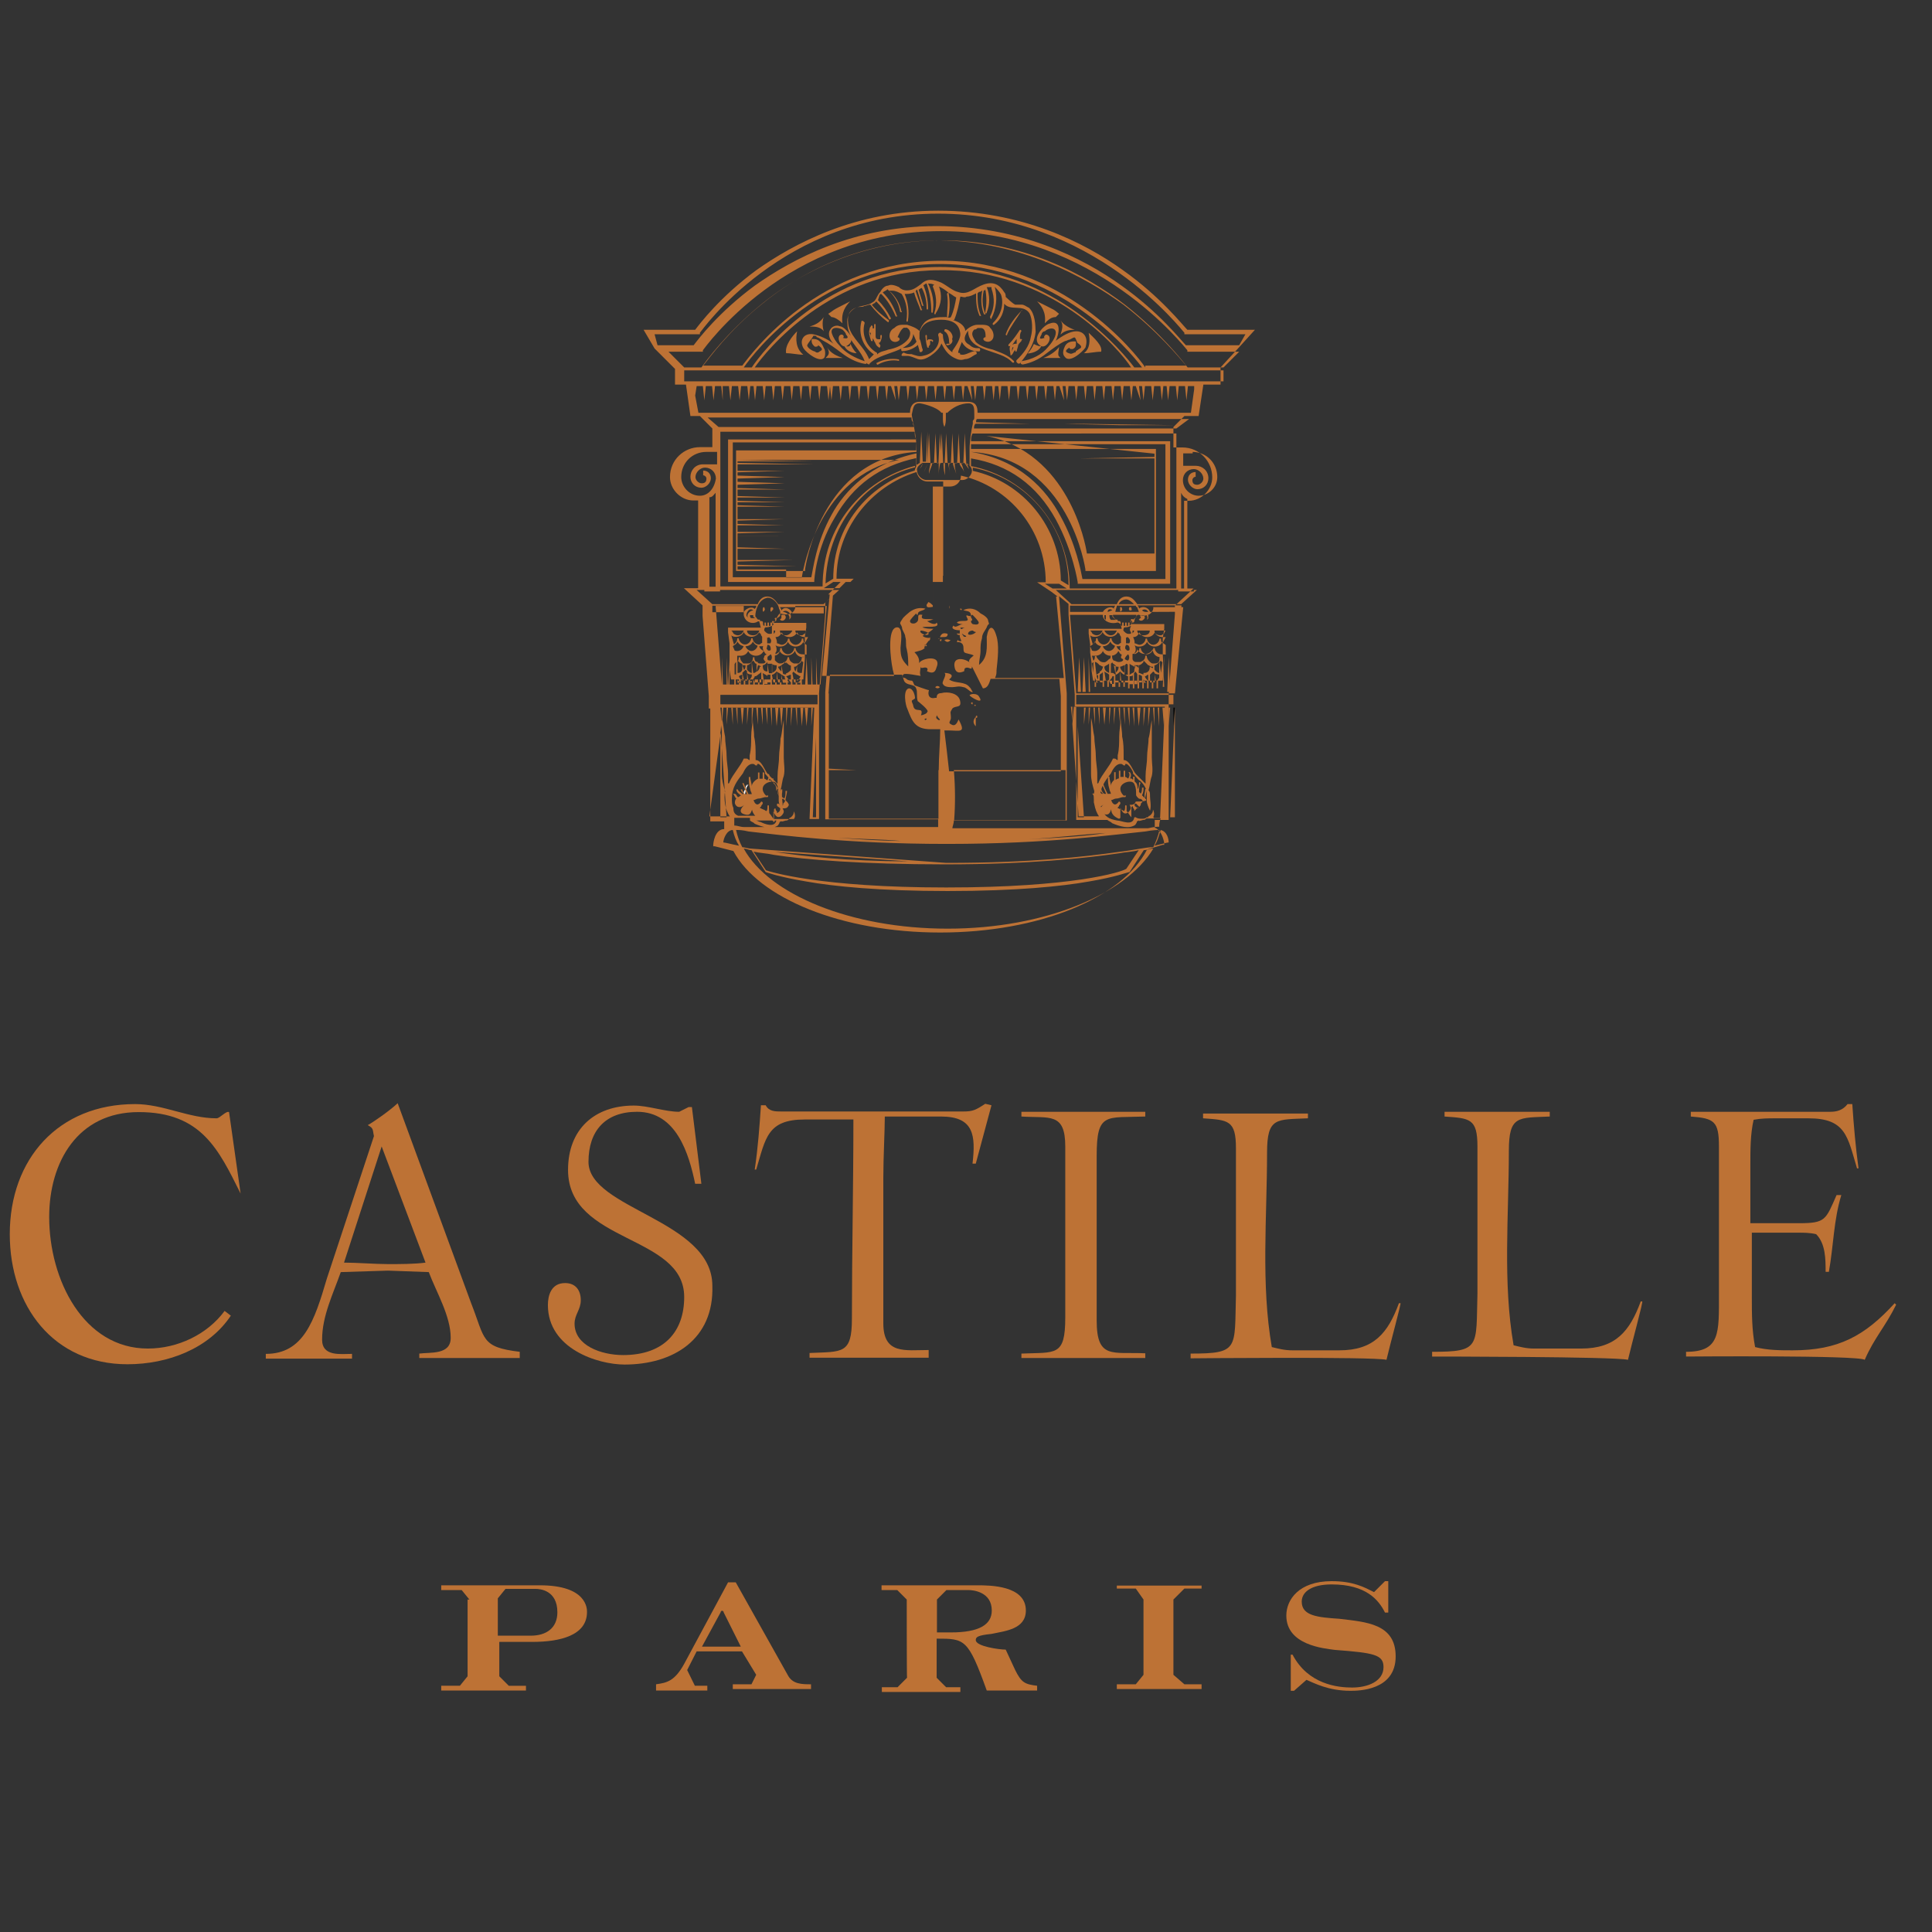 <?xml version="1.0" encoding="UTF-8"?> <svg xmlns="http://www.w3.org/2000/svg" xmlns:xlink="http://www.w3.org/1999/xlink" version="1.1" id="layer" x="0px" y="0px" viewBox="-153 -46 652 652" style="enable-background:new -153 -46 652 652;" xml:space="preserve"><rect x="-153" y="-46" width="652" height="652" fill="#333333" stroke="none"/> <style type="text/css"> .st0{fill:#BD7235;} .st1{fill:#010202;} .st2{fill:none;} .st3{fill:#FFFFFF;} </style> <g> <g> <path class="st0" d="M-71.8,356.8c-7.4-14.8-13.2-27.5-34.4-27.5c-20.6,0-30.2,16.9-30.2,35.4c0,21.2,11.6,44.4,33.3,44.4 c10.1,0,20.1-4.8,25.9-12.7l2.1,1.6c-7.4,11.1-21.2,16.4-34.9,16.4c-24.9,0-39.7-19.6-39.7-43.9c0-25.4,16.4-43.9,42.3-43.9 c9.5,0,18,4.8,27.5,4.8c1.1,0,3.2-2.6,4.2-2.1L-71.8,356.8L-71.8,356.8z"></path> </g> <g> <path class="st0" d="M-11.5,412.4v-1.6c3.7-0.5,10.6,0.5,10.6-5.3c0-7.4-4.8-15.3-7.4-22.2l-13.8-0.5l-15.9,0.5 c-2.6,7.4-6.3,14.8-6.3,22.8c0,5.8,6.3,4.8,10.1,4.8v1.6h-29.1v-1.6c12.7,0,16.4-11.1,20.6-25.4l15.9-48.1c-0.5-2.1,0-2.6-2.1-3.7 c1.1-0.5,7.4-4.8,10.1-7.4L6,393.8c4.8,12.2,3.2,14.8,16.4,16.4v2.1H-11.5z M-24.2,340.9l-12.7,39.2c4.2,0,10.6,0.5,14.8,0.5 s9,0,12.7-0.5L-24.2,340.9z"></path> </g> <g> <path class="st0" d="M57.8,414.5c-9,0-25.9-5.3-25.9-20.1c0-3.2,1.1-7.4,5.8-7.4c3.7,0,5.3,2.6,5.3,5.8s-2.1,4.8-2.1,7.9 c0,7.4,9,10.6,16.4,10.6c13.8,0,20.6-7.9,20.6-19.6c0-21.2-39.2-18-39.2-42.9c0-13.8,9-21.7,22.2-21.7c4.8,0,10.6,2.1,15.3,2.1 l3.2-1.6h1.1l3.2,25.9h-2.1c-2.1-10.1-6.3-24.3-19.6-24.3c-10.6,0-16.4,6.3-16.4,16.9c0,15.9,41.8,19.6,41.8,41.8 C88,406,74.2,414.5,57.8,414.5"></path> </g> <g> <path class="st0" d="M176.3,346.7h-1.1c1.1-9.5,0.5-15.9-10.6-15.9h-19c0,4.8-0.5,13.8-0.5,20.6v49.2c0,10.6,7.4,9,15.3,9v2.6 h-40.2v-1.6c11.1-0.5,14.3,0.5,14.3-11.6c0-22.2,0.5-44.4,0.5-67.2h-16.4c-12.7,0-13.2,6.3-16.4,16.9h-0.5 c1.1-7.4,1.6-14.3,2.1-21.7h1.6c1.1,2.1,3.2,2.1,5.3,2.1h61.4c3.2,0,4.2-0.5,7.4-2.6l2.1,0.5L176.3,346.7z"></path> </g> <g> <path class="st0" d="M191.7,412.4v-1.6c11.6-0.5,14.8,1.1,14.8-12.2v-57.7c0-11.6-5.3-9.5-14.8-10.1v-1.6h41.8v1.6 c-13.2,0.5-16.4-1.6-16.4,13.2v55.6c0,13.2,5.3,10.6,16.4,11.1v1.6H191.7z"></path> </g> <g> <path class="st0" d="M314.9,412.9c-4.2-1.1-66.1-0.5-66.1-0.5v-1.6c16.4,0,14.8-1.6,15.3-19.6v-49.7c0-9.5-2.6-9.5-11.1-10.1v-1.6 h35.4v1.6c-10.6,0.5-13.8-0.5-13.8,11.6c0,21.7-2.1,44.4,1.6,65.6c2.1,0.5,4.2,1.1,6.9,1.1h15.9c11.6,0,16.4-5.8,20.1-15.9h0.5 C320.2,392.8,316,408.1,314.9,412.9"></path> </g> <g> <path class="st0" d="M396.4,412.9c-4.2-1.1-66.1-1.1-66.1-1.1v-1.6c16.4,0,14.8-1.6,15.3-19.6v-49.7c0-9.5-2.6-9.5-11.1-10.1v-1.6 H370v1.6c-10.6,0.5-13.8-0.5-13.8,11.6c0,21.7-2.1,44.4,1.6,65.6c2.1,0.5,4.2,1.1,6.9,1.1h15.9c11.6,0,16.4-5.8,20.1-15.9h0.5 C401.7,392.8,397.5,408.1,396.4,412.9"></path> </g> <g> <path class="st0" d="M476.3,412.9c-2.1-1.6-60.3-1.1-60.3-1.1v-1.6c11.6,0,11.1-6.3,11.1-19.6v-49.7c0-8.5-1.6-9.5-9.5-10.1v-1.6 h47.1c2.1,0,4.2-0.5,5.8-2.6h1.6c0.5,7.4,1.1,14.3,2.1,21.7h-0.5c-3.2-10.6-3.7-16.9-16.4-16.9h-11.1c-2.6,0-4.8,0-7.4,0.5 c-1.1,4.8-1.1,10.1-1.1,15.3v19.6h16.4c9,0,9-1.1,12.7-9.5h1.6c-2.6,8.5-2.6,16.9-4.2,25.9h-1.1c0-4.2,0-9.5-3.2-12.7 c-2.1-0.5-4.2-0.5-5.8-0.5h-15.9v21.7c0,5.8,0,11.1,1.1,16.9c4.2,1.1,8.5,1.1,12.7,1.1c15.3,0,24.3-4.8,34.4-15.9l0.5,0.5 C483.2,401.8,479.5,405.5,476.3,412.9"></path> </g> <g> <path class="st0" d="M5.4,493.8l-2.6-3.2h-6.9v-1.6h33.3c15.9,0,15.9,7.9,15.9,9c0,7.9-9,10.1-18.5,10.1H15.5v11.6l3.2,3.2h5.8 v1.6H-4.1v-1.6h6.3l2.6-3.2v-25.9H5.4z M15.5,506h10.6c5.3,0,9-2.6,9-7.9c0-7.4-5.8-7.9-7.4-7.9H17.6l-2.6,3.2V506H15.5z"></path> </g> <g> <path class="st0" d="M68.4,522.4c3.7-0.5,6.3-1.1,9.5-6.9L92.7,488h2.6l17.5,31.2c1.6,3.2,4.8,3.2,7.9,3.2v1.6H94.3v-1.6h6.3 l1.6-3.2l-4.8-7.9H82.1l-3.2,6.3l2.6,5.3h4.2v1.6H68.4V522.4z M97,509.7l-5.8-11.6c0-0.5-0.5-0.5-0.5-0.5c-0.5,0-0.5,0.5-0.5,0.5 l-6.3,11.6C83.7,509.7,97,509.7,97,509.7z"></path> </g> <g> <path class="st0" d="M153,493.8l-3.2-3.2h-5.3v-1.6h32.3c4.2,0,16.4,0,16.4,8.5c0,6.3-6.9,6.9-11.6,7.9c-4.8,0.5-5.3,1.1-5.3,2.1 c0,2.1,7.9,3.2,10.1,3.2l3.2,6.9c2.1,4.2,3.2,4.8,7.4,5.3v1.6H180c-6.3-17.5-7.4-17.5-16.9-17.5v13.2l3.2,3.2h4.8v1.6h-26.5v-1.6 h5.3l3.2-3.2C153,520.3,153,493.8,153,493.8z M163.1,504.9h4.8c9.5,0,13.8-2.6,13.8-7.4c0-6.3-6.3-6.9-7.9-6.9h-7.4l-3.2,3.2 V504.9z"></path> </g> <g> <polygon class="st0" points="223.9,522.4 230.3,522.4 232.9,519.2 232.9,493.8 230.3,490.1 223.9,490.1 223.9,489.1 252.5,489.1 252.5,490.1 246.7,490.1 243,493.8 243,519.2 246.7,522.4 252.5,522.4 252.5,524 223.9,524 "></polygon> </g> <g> <path class="st0" d="M282.1,512.4h1.1c5.3,10.1,15.3,11.1,20.1,11.1c5.3,0,10.6-2.1,10.6-6.9c0-4.2-3.2-4.8-16.4-5.8 c-3.7-0.5-16.4-1.6-16.4-11.6c0-5.3,4.2-11.6,15.3-11.6c7.4,0,11.1,2.1,14.3,3.7l3.7-3.7h1.1v10.6h-1.1c-2.1-4.2-6.3-9.5-18-9.5 c-6.9,0-10.1,2.6-10.1,5.8c0,4.8,5.3,5.3,12.7,5.8c9,1.1,19,1.6,19,12.7c0,11.6-12.7,11.6-15.3,11.6c-7.4,0-12.2-2.6-14.8-3.7 l-4.2,3.7h-1.1v-12.2H282.1z"></path> </g> <g> <polygon class="st1" points="122.9,192.8 122.4,199.1 122.4,192.8 "></polygon> </g> <g> <line class="st2" x1="165.2" y1="91.7" x2="165.2" y2="98.6"></line> </g> <g> <path class="st3" d="M105.4,164.2c0,0.5,0,1.1,0,1.6"></path> </g> <g> <path class="st3" d="M106,163.7c0,0.5,0,1.1,0,1.6"></path> </g> <g> <path class="st3" d="M107,163.7c0,0.5,0,1.1,0,1.1"></path> </g> <g> <path class="st3" d="M107.5,163.1c0,0.5,0,1.1,0,1.6"></path> </g> <g> <path class="st3" d="M226.1,164.2c0,0.5,0,1.1,0,1.6"></path> </g> <g> <path class="st3" d="M227.1,163.7c0,0.5,0,1.1,0,1.6"></path> </g> <g> <path class="st3" d="M227.6,163.7c0,0.5,0,1.1,0,1.1"></path> </g> <g> <path class="st3" d="M228.7,163.1c0,0.5,0,1.1,0,1.6"></path> </g> <g> <path class="st3" d="M98,224L98,224c0-1.1,0-2.1,0-2.6C98,221.9,98,222.9,98,224"></path> </g> <g> <path class="st3" d="M98,224l1.1-5.3c-0.5,0.5-0.5,1.6-1.1,2.6C98,221.9,98,222.9,98,224"></path> </g> <g> <path class="st3" d="M98.5,221.3c0-1.1,0.5-1.6,1.1-2.6l0,0C98.5,219.2,98.5,220.3,98.5,221.3"></path> </g> <g> <path class="st3" d="M164.2,197C164.7,197.5,164.7,197.5,164.2,197L164.2,197C164.7,197.5,164.7,197.5,164.2,197"></path> </g> <g> <polygon class="st1" points="243.5,192.8 243,199.1 243,192.8 "></polygon> </g> <g> <line class="st2" x1="165.2" y1="116.1" x2="165.2" y2="158.9"></line> </g> <g> <line class="st2" x1="198.5" y1="150.4" x2="133.5" y2="150.4"></line> </g> <g> <line class="st2" x1="154.6" y1="182.2" x2="126.6" y2="182.2"></line> </g> <g> <line class="st2" x1="206" y1="182.2" x2="180.6" y2="182.2"></line> </g> <g> <line class="st2" x1="206.5" y1="213.4" x2="126.1" y2="213.4"></line> </g> <g> <path class="st0" d="M270.5,65.3h-22.8c-1.6-1.6-9-11.1-21.7-20.1c-13.2-9.5-34.4-20.1-62.4-20.1s-48.7,11.1-61.4,20.1 c-12.2,9-19,18-20.6,20.1H64.2l3.7,6.3l6.9,6.9v5.3h3.7L80,94.4h3.2l4.2,4.2v6.3h-4.2c-5.3,0-10.1,4.2-10.1,10.1 c0,4.2,3.7,7.9,7.9,7.9c0.5,0,1.1,0,1.6,0v29.6h-4.8l6.3,5.8v2.6l0,0v0.5v0.5l0,0l2.1,27v4.2h0.5v38.1h2.6h2.1c0,1.1,0,1.6,0,2.6 c-3.2,0-3.7,4.8-3.7,5.3v0.5h0.5c0,0,2.1,0.5,6.3,1.6c8.5,15.9,36.5,27.5,69.8,27.5s61.4-11.6,69.8-28c3.7-1.1,5.3-1.6,5.3-1.6 h0.5v-0.5c0,0-0.5-4.2-3.2-5.3c0-1.1,0-1.6,0-2.6h2.6h2.1v-39.2l0,0v-3.2l0,0l2.1-27l0,0V161v-0.5l0,0v-2.1l6.3-5.8h-3.2v-29.6 c0.5,0,1.1,0,1.6,0c4.2,0,7.9-3.7,7.9-7.9c0-5.3-4.2-10.1-10.1-10.1H243v-6.9l0,0l3.7-3.7h4.8l1.6-10.6h5.8V78l5.8-6.3L270.5,65.3 z M67.9,66.8h15.3v-0.5c0.5-0.5,28-40.2,80.4-40.2s82.5,39.7,83.1,40.2v0.5h20.6l-2.1,3.7h-18c-1.6-1.6-9-11.1-21.7-20.1 c-13.2-9.5-34.4-20.1-62.4-20.1s-48.7,11.1-61.4,20.1c-12.2,9-19,18-20.6,20.1H68.9L67.9,66.8z M247.8,78 c-1.6-2.1-9-11.6-21.2-21.2c-13.2-10.1-34.4-21.7-61.9-21.7S116,46.7,103.8,56.8c-11.6,9.5-18.5,19-20.1,21.2h-5.8l-5.3-5.3h11.6 v-0.5c0.5-0.5,28-40.2,80.4-40.2s82.5,39.7,83.1,40.2v0.5h17.5l-5.3,5.3H247.8z M229.8,78c-3.2-4.2-26.5-33.9-65.6-33.9 c-38.6,0-60.3,29.1-63.5,33.9H98c3.7-5.3,26.5-34.9,66.1-34.9s64,29.1,68.3,34.9H229.8z M228.7,78h-127 c3.7-5.3,25.4-32.8,62.4-32.8C201.7,44.6,225,72.1,228.7,78 M233.5,78c-3.2-4.8-28-36-68.8-36c-41.3,0-64,31.2-67.2,35.4H84.3 c2.1-2.6,8.5-11.6,19.6-20.6c12.2-10.1,32.8-21.7,60.3-21.7c27.5,0.5,48.7,12.2,61.9,21.7c11.6,9,19,18,21.2,20.6h-13.8V78z M85.8,94.9h68.8c0,0.5,0,1.1,0.5,1.6h-25.9h-19h-19h19h19h25.9c0,0.5,0,1.1,0.5,1.6H89.5L85.8,94.9z M157.3,90.1 c0.5,0,5.8,1.1,7.4,3.2c0,0,0,0,0.5,0c0,0.5,0,1.1,0,1.6c0,1.1,0,2.1,0.5,3.2c0.5-1.1,0.5-2.1,0.5-3.2c0-0.5,0-1.1,0-1.6h0.5 c1.6-1.6,4.2-3.2,7.4-3.2H157.3L157.3,90.1h16.4c2.1,0,2.1,1.6,2.1,3.7c0,0,0,0.5,0,1.1l0,0c0,0.5,0,0.5-0.5,1.1l0,0 c0,0,0,0,0,0.5l0,0c0,0,0,0,0,0.5l0,0c-0.5,2.1-1.1,5.8-1.1,9v5.3c0-0.5-0.5-0.5-1.1-0.5l0,0l-0.5-10.6l-0.5,10.1 c-0.5,0-0.5,0-1.1,0l-0.5-10.1l-0.5,10.1h-1.1l-0.5-10.1l-0.5,10.1h-1.1l-0.5-10.1l-0.5,10.1h-1.1l-0.5-10.1l-0.5,10.1h1.6 l-0.5-10.1l-0.5,10.1h-1.1l-0.5-10.1l-0.5,10.1H161l-0.5-10.1l-0.5,10.1h0V99.7l-0.5,10.1c-0.5,0-0.5,0-1.1,0l-0.5-10.1l-0.5,10.6 c-0.5,0-0.5,0.5-1.1,0.5v-5.3c0-4.8-1.6-10.6-1.6-11.6C155.2,91.7,155.2,90.1,157.3,90.1 M245.6,120.3c0.5,1.1,1.1,1.6,2.1,2.1 v30.2h-2.1V120.3z M244,152.6h-36l0,0c0-20.6-14.3-37.6-33.3-41.3v-2.6c12.7,2.1,22.2,9,28.6,20.6c5.8,10.6,7.4,21.2,7.4,21.2v0.5 h31.2v-48.1h-67.2c0-1.1,0-1.6,0.5-2.6H244C244,100.2,244,152.6,244,152.6z M183.2,168.4c-1.1-3.7-2.6-3.2-3.2,0.5 c0,3.7,0.5,6.9-2.6,9.5c0-1.6,0.5-3.2,0.5-4.8s0-2.6,0.5-4.2c0-1.6,1.1-2.6,1.6-3.7c0.5-1.6,1.1-0.5,0.5-2.1 c0-1.1-1.6-2.1-2.6-2.6c-1.6-1.6-3.7-2.1-5.8-1.1c1.1,0.5,2.6,0,2.6,2.1c0,0,0-0.5,0.5-0.5c0.5,0.5,2.1,2.1,2.1,2.6 c0,1.1-2.1,0.5-2.1,0.5c-0.5-0.5-0.5-0.5-0.5-1.1c0.5,0,0.5-0.5,0-1.1l0,0c0-0.5,0-0.5-0.5-0.5s-1.1-0.5-1.1,0l0.5,1.1 c0,1.1-2.6,0-3.7,1.1c0.5,0.5,1.6,0.5,2.1,0.5c-1.1,0-2.6,1.6-3.2,0.5c-1.1,1.1,0.5,1.6,2.1,1.6c0,0,0,0.5,0,1.1 c-0.5,0-0.5,0-1.1,0c0.5,0.5,0.5,0.5,1.1,0.5c0,0.5,0,0.5,0,0.5c0,0.5,0.5,1.1,0.5,1.6c-0.5,0-1.1,0-1.1-0.5 c-1.1,1.6,0.5,0,1.6,1.6l0,0c0.5,1.1,0,1.6,0.5,2.6c0.5,0.5,2.1,0.5,3.2,1.1c-0.5,0.5-1.6,1.1-1.6,2.1l0.5,0.5 c-1.6-1.6-6.3-2.6-5.3,1.6c0.5,2.1,2.1,1.6,3.2,1.1c0,0,0-1.1,0.5-1.1c1.1-0.5,2.1,1.1,2.1-0.5l3.7,7.4c1.6,0,2.1-1.6,2.6-3.2 c1.6,0,3.2,0,4.8,0c2.1,0,4.2,0,6.3,0s4.2,0,6.3,0c2.1,0,4.2,0,5.8,0l0.5,5.8v25.4h-10.1h-10.1h-17.5c-0.5-4.8-1.1-9.5-1.6-13.8 c0.5,0,1.1,0,1.1,0c4.2,0,6.3,1.1,3.7-3.7c-0.5,1.1-1.1,2.6-2.6,1.6c-1.1-0.5,0-1.1,0-2.1c0-2.1-0.5-1.6,0.5-3.2 c1.1-1.1,3.2,0,2.6-2.6c-0.5-2.6-4.2-3.2-6.3-2.6c-1.6,0-1.6,1.1-1.6,1.6v-0.5c0,0,0,0,0,0.5c0,0,0,0-0.5,0 c-2.1,0.5-2.6-1.1-2.1-2.6c-0.5,0-4.8-1.6-4.8-1.6c-0.5-0.5-0.5-1.6-1.1-1.6c0,0-1.1,0-1.6-0.5c0,0-0.5-0.5-1.1-0.5h0.5h-0.5 c-0.5-0.5-0.5-0.5,0-1.1s5.3,0.5,5.8,0.5c-0.5-1.1,0-2.1,0-3.2c0,1.1,1.1,0,2.1,0.5c0.5,0.5,0,1.1,0,1.1c1.1,0.5,2.6,1.1,3.2-1.1 c2.1-4.8-5.3-3.2-5.8-1.6c0-1.1,0-2.1-1.6-3.7c1.6-0.5,2.6-0.5,3.7-1.6c-1.6,1.1,2.1-3.7,1.1-2.1c0.5-0.5,0.5-0.5,0.5-1.1 c0,0,0,0,0-0.5c0.5,1.1-3.7,0-2.1-0.5c1.1-0.5,2.1-1.1,3.2-2.1c-1.1,0-2.6,0-3.7-0.5c1.1-0.5,6.3,0.5,4.8-1.6 c-0.5,1.1-2.6,0-3.2-0.5c0.5,0,1.6-0.5,2.1-0.5c-1.6-0.5-4.8,0.5-3.7-1.6c-2.6-0.5-0.5,1.6-2.1,2.6c-0.5,0.5-2.1,0.5-2.1-0.5 c0-0.5,1.6-2.1,2.1-2.6c0,0,0,0.5,0.5,0.5c0-1.6,1.6-1.1,2.6-2.1c-2.1-0.5-3.7,0-5.3,1.1c-0.5,0.5-2.1,1.6-2.6,2.6 c-1.1,1.6-0.5,1.1,0,2.6c0,1.1,1.1,2.1,1.1,3.2c0.5,1.6,0,2.6,0.5,4.2c0.5,2.1,0.5,3.7,0.5,5.8c-2.1-2.1-2.6-3.2-2.6-6.3 c0-1.1,1.1-6.9-1.1-6.9c-3.7,0-2.1,11.6-1.6,13.8c0,0.5,0.5,1.6,0.5,2.6c-1.6,0-2.6,0-4.2,0c-2.1,0-4.8,0-6.9,0 c-2.1,0-4.8,0-6.9,0c-2.1,0-4.2,0-6.3,0l2.6-27.5h-0.5l2.6-2.6l0,0l1.6-1.6h7.9h7.9h15.3v2.6v5.3c-0.5-0.5-1.1-1.1-1.6-1.1 c0,0.5-0.5,0.5-0.5,1.1c0,1.1,1.6,0.5,2.1,0.5l0,0v-5.3V151h0.5h16.4h7.9h7.9h-7.9h-7.9h-16.4h-0.5v-2.1v-10.6v-10.6v-5.3v-4.2 h5.8c2.1,0,3.7-1.6,3.7-3.7c16.4,3.7,28.6,18.5,28.6,36H197l4.8,3.2l2.1,1.6h-0.5l2.6,27.5c-2.1,0-4.2,0-5.8,0c-2.1,0-4.2,0-6.3,0 c-2.1,0-4.2,0-6.3,0c-1.6,0-3.2,0-4.8,0c0.5-1.1,0.5-1.6,0.5-2.6C183.7,176.4,184.3,171.6,183.2,168.4 M173.7,167.9 c0-0.5,0.5-1.1,1.6-1.1c0,0,0.5,0.5,1.1,0.5C175.3,168.4,173.7,168.4,173.7,167.9 M174.7,171.6 C174.7,172.1,174.7,172.1,174.7,171.6C174.7,171.1,174.7,171.1,174.7,171.6 M171.6,167.9c0.5,0,0.5,0.5,1.1,0.5 c0.5,0.5,0.5,0.5,0,0.5C172.1,169,172.1,168.4,171.6,167.9L171.6,167.9 M171.6,166.3c-0.5,0-0.5-0.5-0.5-0.5c1.1,0,1.6,0,1.6,0 S172.1,165.8,171.6,166.3 M126.6,188l0.5-6.3c2.1,0,4.2,0,6.3,0s4.8,0,6.9,0c2.1,0,4.8,0,6.9,0c1.6,0,2.6,0,4.2,0 c0.5,1.1,0.5,2.1,1.1,2.6c1.1,1.1,3.2,0.5,3.7,2.1c0.5,1.1,0,2.6,0.5,4.2c0,0,4.2,3.2,3.2,3.7c0,0.5-1.6,1.1-2.1,1.1 c1.1-3.2-2.1-0.5-2.6-3.2c0-0.5-0.5-1.1-0.5-1.6c0-0.5,1.1-0.5,1.1-1.1c0-0.5-0.5-3.2-2.1-3.2c-2.1,0.5-1.1,5.8-0.5,6.9 c1.6,4.2,2.6,6.9,7.9,6.9c-0.5,0-1.6,0-2.1,0c1.6,0,3.2,0,5.3,0c0,4.2-0.5,9-0.5,13.8h-17.5h-10.1h-9.5V188z M159.4,197 c-0.5,0-0.5-0.5,0-0.5C159.9,196.5,159.9,196.5,159.4,197 M161.5,195.9C162,196.5,162,196.5,161.5,195.9 C161,196.5,161,196.5,161.5,195.9 M164.2,197h-0.5H164.2L164.2,197L164.2,197c-0.5,0-0.5,0-0.5,0c-0.5-0.5-1.1-0.5-0.5-1.6 C163.6,196.5,164.2,196.5,164.2,197L164.2,197 M136.1,213.9h10.1h17.5c0,5.8,0,12.2,0,16.4h-37v-16.9L136.1,213.9z M168.9,213.9 h17.5h10.1h10.1v16.9h-37.6C169.4,225.6,169.4,219.8,168.9,213.9 M157.8,166.8c0.5,0,2.6,0.5,2.6,1.1 C159.9,169,156.7,167.4,157.8,166.8 M159.4,172.1c-0.5-0.5-0.5-0.5,0-0.5C159.9,171.6,159.9,172.1,159.4,172.1 M155.7,99.7 c0,1.1,0,1.6,0.5,2.6H92.7v48.1h29.1v-0.5c0,0,0.5-10.6,6.9-21.2c6.3-11.1,15.3-17.5,27.5-20.1v2.6c0,0.5-0.5,1.1-0.5,1.6 c-15.9,4.8-27.5,19-27.5,36.5l-2.6,1.6c0.5-19,12.7-34.9,30.2-39.2v-0.5l0,0c-18,4.8-31.2,20.6-31.2,40.7l0,0H90.1V99.7H155.7z M158.3,110.2c0,0.5-0.5,1.6-1.1,2.1C157.8,111.8,158.3,111.3,158.3,110.2c0.5,0,1.1,0,1.1,0h0.5c0,1.1-0.5,1.6-1.1,3.2 c0.5-1.6,1.1-2.1,1.1-3.2h1.1c0,1.1-0.5,1.6-0.5,3.7c0.5-2.1,1.1-2.6,1.1-3.7h1.1c0,1.1,0,2.1-0.5,4.2c0.5-2.1,0.5-3.2,0.5-4.2 h1.1c0,1.1,0,2.1,0,4.2c0-2.6,0.5-3.7,0.5-4.2h1.1c0,1.1,0,2.1,0.5,4.2c0-2.6,0-3.7,0-4.2h1.1c0,1.1,0.5,2.1,0.5,4.2 c0-2.1-0.5-3.2,0-4.2h1.1c0,1.1,0.5,1.6,1.1,3.7c-0.5-2.1-0.5-2.6-0.5-3.7h1.6c0,1.1,1.1,1.6,1.6,3.2c-0.5-1.6-0.5-2.1-1.1-3.2 l0,0c0.5,0,0.5,0,1.1,0c0.5,0.5,1.1,1.6,1.6,2.1c-0.5-1.1-0.5-1.6-1.1-2.1c1.1,0.5,2.1,1.6,2.1,2.6c0,1.6-1.6,3.2-3.2,3.2h-6.3 v-0.5v0.5h-5.8c-1.6,0-3.2-1.6-3.2-3.2C156.2,111.8,157.3,110.8,158.3,110.2 M174.7,106.5c33.3,2.1,38.6,39.7,38.6,39.7v0.5h23.8 l0,0l0,0v-0.5l0,0v-1.1l0,0v-0.5l0,0v-1.1l0,0V143l0,0v-0.5l0,0V142l0,0v-1.1l0,0v-0.5l0,0v-1.1l0,0v-0.5l0,0v-1.1l0,0v-0.5l0,0 v-1.1l0,0v-0.5l0,0v-1.1l0,0V134l0,0v-0.5l0,0V133l0,0v-27.5h-62.4l0,0c0-0.5,0-1.1,0-1.6h65.6v45.5h-28 c-0.5-2.6-2.1-11.6-7.4-21.2C200.1,119.2,191.1,109.2,174.7,106.5L174.7,106.5z M236.6,107.1h-24.9H236.6v1.1l-24.9,0.5h24.9v1.1 h-20.1h20.1v1.1h-15.3h15.3v1.1h-15.3h15.3v1.1h-15.3h15.3v1.1h-15.3h15.3v2.1h-15.3h15.3v1.1h-15.3h15.3v1.1h-15.3h15.3v0.5 h-15.3h15.3v2.6h-15.3h15.3v1.1h-15.3h15.3v1.1h-15.3h15.3v1.1h-15.3h15.3v1.1h-15.3h15.3v1.1h-15.3h15.3v1.1h-15.3h15.3v1.1 h-15.3h15.3v1.1h-15.3h15.3v0.5h-15.3h15.3v1.1h-15.3h15.3v1.1h-15.3h15.3v1.1h-15.3h15.3v1.1h-15.3h15.3v1.1h-15.3h15.3v1.1 h-15.3h15.3v1.1h-18h18v1.1h-19.6h19.6v1.1h-22.8c-0.5-3.7-6.3-33.9-33.9-39.7L236.6,107.1L236.6,107.1z M175.3,112.9 c0-0.5,0-0.5,0-1.1c18.5,3.7,32.3,20.1,32.3,39.7l-2.6-1.6C204.9,131.9,192.2,116.6,175.3,112.9 M165.2,148.3v2.1h-15.3h-7.9H134 l1.1-1.1h-5.8c0-16.9,11.6-31.2,27-36c0.5,2.1,2.1,3.2,3.7,3.2h5.3v4.2v5.3v10.6V148.3z M156.2,105.5v0.5H95.4v40.7h23.3v-0.5 c0-0.5,5.3-37.6,37.6-39.7v0.5c-15.3,3.2-24.3,12.7-28.6,20.6c-5.3,9.5-6.3,18.5-6.9,21.2H94.3v-45.5h61.9 C156.2,104.4,156.2,104.9,156.2,105.5 M112.3,146.2H95.9v-1.1H116l-20.1-0.5v-1.1l18.5-0.5H95.9v-0.5h15.9H95.9v-1.1h15.9H95.9 v-1.1h15.9H95.9v-1.1h15.9l-15.9-0.5v-1.1h15.9H95.9v-1.1h15.9H95.9v-1.1h15.9H95.9v-0.5h15.9H95.9V134l15.9-0.5H95.9v-1.1h15.9 H95.9v-1.1h15.9l-15.9-0.5v-1.1l15.9-0.5H95.9v-1.1h15.9H95.9v-1.1h15.9H95.9v-1.1h15.9H95.9V125h15.9l-15.9-0.5V124h15.9H95.9 v-0.5h15.9l-15.9-0.5v-1.1h15.9l-15.9-0.5v-1.1h15.9H95.9v-1.1h15.9l-15.9-0.5v-1.1l15.9-0.5l-15.9-0.5v-1.1l15.9-0.5l-15.9-0.5 v-1.1l15.9-0.5H95.9v-1.1h20.6H95.9v-1.1h25.4l-25.4-0.5v-0.5h25.4l-25.4-0.5l0,0h54.5c-26.5,5.3-32.3,36-32.8,39.7h-5.3V146.2z M128.2,150.4L128.2,150.4h4.2l-2.1,2.1H125L128.2,150.4z M202.2,152.6l-2.6-1.6h4.8l2.6,1.6H202.2z M83.2,121.3 c-3.7,0-6.3-3.2-6.3-6.3c0-4.8,3.7-8.5,8.5-8.5H89v4.2c-1.6,0-2.6,0-3.7,0c-0.5,0-0.5,0-1.1,0c-2.6,0-4.2,2.1-4.2,4.2 s1.6,3.7,3.7,3.7c1.6,0,3.2-1.6,3.2-3.2s-1.1-2.6-2.6-2.6v1.6c0.5,0,1.1,0.5,1.1,1.1c0,1.1-0.5,1.6-1.6,1.6s-2.1-1.1-2.1-2.1 c0-1.6,1.6-3.2,3.2-3.2c2.1,0,3.7,1.6,3.7,3.7C88,119.2,85.8,121.3,83.2,121.3 M88.5,120.3V152h-2.1v-30.2 C87.4,121.9,88,120.8,88.5,120.3 M82.1,153.1h2.6v0.5h5.3v-0.5h40.2l-5.3,4.8h-15.3c-1.1-1.6-2.1-2.6-3.7-2.6 c-1.6,0-2.6,1.1-3.2,2.6H87.4L82.1,153.1z M110.7,160L110.7,160c0-0.5-0.5-1.1-0.5-1.1H125v2.1h-10.6 C113.9,159.4,111.8,158.4,110.7,160 M93.8,166.8H98c-0.5,1.1-1.1,1.6-2.1,1.6c-0.5,0-1.6-0.5-1.6-1.1L93.8,166.8z M106.5,169 L106.5,169c0.5,0.5,1.1,1.1,0.5,2.1c-0.5,0-0.5,0-1.1,0c0-0.5,0-1.1,0-2.1C106,169.5,106.5,169,106.5,169 M106,176.4v-0.5V176.4 C105.4,176.4,105.4,176.4,106,176.4C105.4,175.8,105.4,175.8,106,176.4c0-0.5,0-0.5,0-0.5l0,0l0,0c0-0.5,0.5-0.5,1.1-1.1 c0.5,0.5,0.5,1.6,0,2.1C106.5,176.9,106,176.9,106,176.4 M106,171.6C106,171.6,106.5,171.6,106,171.6 C106.5,171.6,106.5,171.6,106,171.6C106.5,171.6,106.5,171.6,106,171.6c1.1,0,1.1,1.1,1.1,1.6c0,0.5-1.1,0.5-1.1,0 C105.4,173.2,106,172.1,106,171.6 M104.9,175.8c-0.5,0.5,0,1.1,0.5,1.6c-0.5,0.5-0.5,0.5-1.1,0.5v-2.1v2.1c0,0,0,0-0.5,0 s-1.1,0-1.1-0.5v-1.6v1.6c-1.1,0-1.1-1.1-1.1-1.6h-0.5c0,1.1-0.5,2.1-1.6,2.1v-2.1v2.1h-0.5c-0.5,0-0.5,0-1.1,0v-2.1v2.1 c-0.5-0.5-1.1-1.1-1.1-2.1h-0.5c0,0.5,0,1.1-0.5,1.6v-2.1c0.5,0,0.5,0,1.1,0c1.1,0,2.1-0.5,2.6-1.6c0.5,1.1,1.6,1.6,2.6,1.6 s2.1-0.5,2.6-1.6c0.5,0.5,0.5,1.1,1.1,1.1C104.9,175.3,104.9,175.3,104.9,175.8 M95.9,181.1v-4.2c0.5,0.5,1.1,1.1,1.6,1.1v2.1 C97,181.1,96.4,181.1,95.9,181.1 M97.5,178.5c0.5,0,0.5,0,1.1,0h0.5v1.1c0-0.5,0-0.5,0-1.1h-0.5c0,0.5,0,1.1-0.5,1.6L97.5,178.5z M99.1,178.5c0.5,0,1.1-0.5,1.6-1.1v3.7c-0.5,0-1.1-0.5-1.6-1.1V178.5z M95.4,177.4C95.9,177.4,95.9,177.4,95.4,177.4v4.2h-0.5 v-3.2C94.8,178,95.4,177.4,95.4,177.4 M97.5,181.7v2.1c-0.5-0.5-1.1-1.1-1.1-1.6C96.4,182.2,97,181.7,97.5,181.7 M97.5,181.1 c0.5-0.5,0.5-0.5,1.1-1.1l0.5,0.5v3.2h-0.5c-0.5,0-0.5,0-0.5,0L97.5,181.1z M99.1,181.1c0.5,0.5,1.1,0.5,1.6,0.5v0.5 c0,0.5-0.5,1.1-1.1,1.6L99.1,181.1z M101.2,181.1L101.2,181.1l-0.5-3.7c0,0,0,0,0.5-0.5c0.5,0.5,0.5,1.1,1.1,1.1v2.6 C101.7,181.1,101.7,181.1,101.2,181.1 M102.8,178.5c0.5,0,1.1,0.5,1.1,0.5l0,0l0,0h-0.5c0,0.5-0.5,1.6-1.1,1.6L102.8,178.5z M104.4,178.5c0.5,0,1.1-0.5,1.6-1.1v3.2C104.9,180.6,104.4,180.1,104.4,178.5L104.4,178.5z M106,178L106,178c0.5,0,0.5,0,1.1,0 h0.5l0,0v3.2H107h-0.5L106,178z M107.5,178c0.5,0.5,1.1,0.5,1.6,0.5v0.5c0,1.1-0.5,1.6-1.6,2.1V178z M109.1,179L109.1,179 c0.5,0,1.1,0,1.6-0.5v2.1c-0.5-0.5-1.1-1.1-1.1-1.6H109.1L109.1,179z M110.7,178.5c0.5-0.5,1.1-0.5,1.1-1.1c0,0,0,0,0.5,0.5v3.7 l0,0c-0.5,0-1.1,0-1.1-0.5L110.7,178.5z M116,180.6v-2.1c0.5-0.5,1.1-0.5,1.6-1.6v4.2C116.5,181.1,116.5,181.1,116,180.6 M115.5,180.6c-0.5-0.5-0.5-1.1-0.5-1.6h-0.5c0,0.5,0,0.5,0,1.1V179h0.5c0.5,0,0.5,0,1.1-0.5L115.5,180.6z M113.9,180.1 c-0.5,0.5-1.1,1.1-1.6,1.1v-3.7c0.5,0.5,1.1,1.1,1.6,1.1V180.1z M112.3,182.2c0.5,0,1.1-0.5,1.6-0.5v2.6 C113.4,183.8,112.8,182.7,112.3,182.2L112.3,182.2z M114.4,181.1l0.5-0.5c0,0.5,0.5,0.5,1.1,1.1v2.6h-0.5h-0.5L114.4,181.1z M116,181.7c0.5,0,0.5,0.5,1.1,0.5c0,0.5-0.5,1.1-1.1,1.6V181.7z M117.6,176.9L117.6,176.9c0,0,0,0.5,0.5,0.5l-0.5,3.7V176.9z M118.1,175.8L118.1,175.8h-0.5l0,0c0,1.1-0.5,1.6-1.1,2.1v-1.6v1.6c-0.5,0-0.5,0-1.1,0h-0.5v-2.1v2.1c-1.1-0.5-1.6-1.1-1.6-2.1 h-0.5c0,0.5-0.5,1.6-1.1,1.6v-1.6v1.6c-0.5,0.5-1.1,0.5-1.6,0.5l0,0v-2.1v2.1c-0.5,0-1.1-0.5-1.6-1.1l0,0c0-0.5,0-1.1,0-1.6 c0.5,0,1.6-0.5,1.6-1.6c0.5,1.1,1.6,1.6,2.6,1.6s2.1-0.5,2.6-1.6C115.5,174.8,116.5,175.8,118.1,175.8 C117.6,175.8,118.1,175.3,118.1,175.8v0.5V175.8 M117.6,174.8c-1.1,0-2.1-1.1-2.1-2.1h-0.5c0,1.1-1.1,2.1-2.1,2.1 s-2.1-1.1-2.1-2.1h-0.5c0,1.1-0.5,1.6-1.6,2.1v-0.5l0,0c0.5-0.5,0.5-1.6,0-2.6c0.5,0.5,1.1,0.5,1.6,0.5c1.1,0,2.1-0.5,2.6-1.6 c0.5,1.1,1.6,1.6,2.6,1.6s2.1-0.5,2.6-1.6c0,0.5,0.5,0.5,1.1,1.1v3.2C118.1,174.8,117.6,174.8,117.6,174.8 M93.8,168.4 c0.5,0.5,1.1,0.5,1.6,0.5c1.1,0,2.1-0.5,2.6-1.6c0.5,1.1,1.6,1.6,2.6,1.6s2.1-0.5,2.6-1.6c0,0,0,0.5,0.5,0.5 c0,0.5,0.5,1.1,0.5,1.1c0,0.5,0,1.6,0,2.1c-0.5,0-0.5,0.5-1.1,0.5c-1.1,0-2.1-1.1-2.1-2.1h-0.5c0,1.1-1.1,2.1-2.1,2.1 s-2.1-1.1-2.1-2.1h-0.5c0,1.1-0.5,1.6-1.1,2.1L93.8,168.4z M99.1,166.8h4.2c-0.5,1.1-1.1,1.6-2.1,1.6 C100.1,168.4,99.1,167.9,99.1,166.8 M94.3,172.1c0.5-0.5,1.1-0.5,1.6-1.6c0.5,1.1,1.6,1.6,2.6,1.6c1.1,0,2.1-0.5,2.6-1.6 c0.5,1.1,1.6,1.6,2.6,1.6c0.5,0,1.1,0,1.1-0.5c-0.5,0.5-0.5,1.6,0,2.1h0.5c0,0,0,0-0.5,0c-1.1-0.5-1.6-1.1-1.6-2.1h-0.5 c0,1.1-1.1,2.1-2.1,2.1s-2.1-1.1-2.1-2.1H98c0,1.1-1.1,2.1-2.1,2.1c-0.5,0-1.1,0-1.1-0.5L94.3,172.1z M95.4,182.2L95.4,182.2v2.1 l0,0V182.2L95.4,182.2 M95.9,183.3c0,0.5,0.5,0.5,1.1,1.1h-1.1V183.3z M100.7,183.8v0.5h-0.5C100.1,184.3,100.1,183.8,100.7,183.8 M101.2,183.3c0-0.5,0.5-0.5,0.5-1.1c0.5,0,0.5,0,1.1-0.5v2.6h-1.1L101.2,183.3z M102.8,181.7c0.5-0.5,1.1-0.5,1.1-1.1l0,0v3.7 h-1.1V181.7z M104.4,181.1c0.5,0.5,1.1,0.5,1.6,1.1v2.6h-1.1L104.4,181.1z M106,181.7h0.5h0.5v2.6H106L106,181.7z M107.5,181.7 c0.5,0,1.1-0.5,1.6-1.1v3.7h-1.1L107.5,181.7z M109.1,180.6L109.1,180.6c0.5,0.5,1.1,0.5,1.6,1.1v2.6h-1.1L109.1,180.6z M110.7,181.7c0.5,0,0.5,0.5,1.1,0.5c0,0.5,0,1.1,0.5,1.1v1.1h-1.1L110.7,181.7z M112.8,183.8l0.5,0.5h-0.5V183.8z M117.1,183.3 v1.1H116C116.5,184.3,117.1,183.8,117.1,183.3 M118.6,171.1c-0.5-0.5-0.5-1.1-0.5-1.6l0,0h-0.5l0,0c0,1.1-1.1,2.1-2.1,2.1 s-2.1-1.1-2.1-2.1h-0.5c0,1.1-1.1,2.1-2.1,2.1c-0.5,0-1.1-0.5-1.6-0.5l0,0c0-0.5,0-1.1-0.5-2.1c1.1,0,1.6-0.5,2.1-1.6 c0.5,1.1,1.6,1.6,2.6,1.6s2.1-0.5,2.6-1.6c0.5,1.1,1.6,1.6,2.6,1.6c0.5,0,0.5,0,1.1,0L118.6,171.1z M118.6,167.9 c-0.5,0-0.5,0.5-1.1,0.5c-1.1,0-2.1-0.5-2.1-1.6h3.7L118.6,167.9z M112.3,168.4c-1.1,0-2.1-0.5-2.1-1.6h4.2 C113.9,167.9,112.8,168.4,112.3,168.4 M108.1,167.9c0-0.5,0-0.5,0-1.1h0.5C108.6,167.4,108.6,167.4,108.1,167.9 M107.5,167.4 c0,0.5,0,0.5-0.5,0.5h-0.5c-0.5,0-1.1-0.5-1.6-1.1l0,0c0,0,0-1.1,0.5-1.1s1.1,0,2.1-0.5C107.5,166.3,107.5,166.8,107.5,167.4 M108.1,164.7c0-0.5,0-0.5,0-1.1h-0.5C107.5,163.7,107.5,164.2,108.1,164.7c-0.5,0.5-0.5,0.5-0.5,0.5c0-0.5,0-0.5,0-1.1H107 c0,0.5,0,0.5,0,1.1l0,0c0,0,0,0-0.5,0c0-0.5,0-1.1,0-1.1H106c0,0.5,0,1.1,0,1.1h-0.5c0-0.5,0-0.5,0-1.1h-0.5c0,0.5,0,0.5,0,1.1 c-0.5,0-0.5-0.5-0.5-1.1c0,0,0-0.5-0.5-0.5h-0.5c0-0.5,0-0.5-0.5-0.5l0,0c-0.5,0-0.5-0.5-1.1-1.1c0-2.1,1.1-5.8,4.2-6.3 c1.6,0,3.2,1.6,3.7,3.2c0,0.5,0.5,1.1,0.5,1.6l0,0c0,0.5,0,1.1,0,1.1c0,0.5-0.5,0.5-1.1,1.1l0,0c-0.5-0.5-1.1,0-0.5,0.5l0,0 C108.6,163.7,108.1,163.7,108.1,164.7C108.1,164.2,108.1,164.2,108.1,164.7 M100.1,161.6h1.1v0.5l0,0l0,0c0.5,0.5,0.5,0.5,1.1,0.5 c-0.5,0-1.1,0-1.6,0C100.1,162.6,100.1,162.1,100.1,161.6 M99.6,162.6l-0.5-0.5c-0.5-0.5,0-1.6,0.5-2.1c0.5-0.5,1.1-0.5,1.6,0 C100.1,160,98.5,161.6,99.6,162.6 M110.7,162.6C111.2,162.6,111.2,162.6,110.7,162.6c0-0.5,0-1.1,0-1.1h1.1c0.5,0.5,0.5,1.1,0,1.6 c-0.5,0.5-1.1,0.5-1.6,0C110.2,163.1,110.7,162.6,110.7,162.6 M111.2,160.5c1.1-1.1,3.2,0.5,2.6,2.1l-0.5,0.5 C113.9,161.6,112.3,160.5,111.2,160.5 M87.4,158.4h14.8c0,0.5,0,0.5-0.5,1.1c-1.1-1.1-3.2,0-3.7,1.1H87.4V158.4z M98,161.6 L98,161.6c0.5,2.6,3.2,3.2,4.8,2.1l0,0c0.5,0,0.5,0,0.5,0.5c0-0.5,0.5,2.1,0.5,1.6l0,0l0,0h-0.5l0,0h-4.8l0,0H98l0,0h-4.8h-0.5 v1.6l0.5,3.7v0.5v1.1v1.1v3.2l-0.5,9.5h0.5V179v1.1l0,0l0.5,3.2h1.1v2.1h0.5v-2.1h1.1v2.1H97v-2.1H98v2.1h0.5v-2.1h1.1v2.1h0.5 v-2.1h1.1v2.1h0.5v-2.1h1.1v2.1h0.5v-2.1h1.1v2.1h0.5v-2.1h2.1v2.6h0.5v-2.6h1.1v2.6h0.5v-2.6h1.1v2.6h0.5v-2.6h1.6v2.6h0.5v-2.6 h1.1v2.6h0.5v-2.6h1.1v2.6h0.5v-2.6h1.1v2.6h0.5v-2.6h0.5l0.5-6.9v-1.1v-2.6v-0.5V170V169l0.5-3.2v-0.5v-1.1h-4.2l0,0h-0.5l0,0 h-4.8l0,0h-0.5l0,0h-1.1c0,0,0,0,0-0.5h0.5c0,0,0.5,0,0.5-0.5s0.5-1.6,1.1-2.1c0,0,0,0,0.5,0c1.6,0.5,4.2,0.5,4.8-2.1v-0.5h10.6 l-2.1,26.5H90.6l-2.1-26.5H98V161.6z M122.9,191.7H90.1v-3.2h32.8V191.7z M90.1,199.1l2.1,30.7h-2.1V199.1z M90.6,198.6l0.5-5.8 h-0.5v4.8l-0.5-4.8h31.7l-1.6,37.6h-5.3c0.5-0.5,0.5-1.6,0-2.6c0,1.1-0.5,1.6-1.1,2.1c0,0-0.5,0-0.5,0.5h-0.5h-4.8v-2.6 c0.5,1.1,1.1,2.6,2.6,1.6c1.1-1.1,1.1-1.6,0.5-2.6c1.1,0,1.6,0,2.1-1.1c0-0.5-0.5-1.1-1.1-1.6c0-1.1,0.5-2.1,0.5-3.2h-0.5 c0,1.1,0,2.1-0.5,2.6c-0.5-0.5-0.5-0.5-1.1-0.5l0,0l0,0c0.5-1.1,0.5-1.6,0.5-2.6h-0.5c0,0.5,0,1.6-0.5,2.1c0,0,0-0.5-0.5-0.5l0,0 c0-1.1,0-2.1,0.5-3.2c0,0-0.5-0.5-0.5,0c0,0.5,0,1.6-0.5,2.1c0-0.5,0-1.6-0.5-2.1l-0.5-0.5v-1.6h-0.5v1.1 c-0.5-0.5-0.5-0.5-1.1-0.5l0,0c0.5-0.5,0.5-1.6,0-2.1H106c0.5,0.5,0.5,1.1,0,2.1l0,0c-0.5,0-0.5-0.5-1.1-0.5l0,0v-2.1h-0.5v2.1 l0,0c-0.5,0-0.5,0-1.1,0v-2.1h-0.5v2.1l0,0c-1.1,0.5-2.1,1.6-2.1,2.6c0-1.1-0.5-2.1-0.5-3.2h-0.5c0,1.6,0,2.6,0.5,4.2l0,0 c0,0.5,0.5,1.1,0.5,1.6c0,0-0.5,0-1.1,0l0,0c-0.5-1.1-1.1-2.1-1.6-3.7h-0.5c0.5,1.1,1.1,2.6,1.6,3.7h-0.5c-0.5,0-1.1-1.1-1.1-1.6 H97c0,0.5,0.5,1.1,1.1,1.6h-0.5l0,0c-0.5-0.5-1.6-1.1-1.6-1.6h-0.5c0,1.1,1.1,1.6,1.6,2.1c-0.5,0-0.5,0.5-1.1,0.5 c-0.5-0.5-0.5-1.1-1.1-1.1h-0.5c0.5,0.5,0.5,1.1,1.1,1.6c-0.5,0.5-0.5,1.1-0.5,1.6c0.5,1.6,2.1,1.6,3.2,0.5 c-1.1,1.1-2.1,2.6,0,3.2c1.6,0.5,2.1,0,2.6-1.6c0,0.5,0.5,1.6,1.1,2.1h-5.8c-1.1-0.5-1.6-1.1-1.6-2.6c-0.5-1.1-0.5-2.1-0.5-3.2 l0,0c0-3.7,1.6-5.8,3.7-8.5c0.5-1.1,1.6-3.2,3.2-3.2c0.5,0,0.5,0,1.1,0.5h0.5c0-0.5,0-0.5,0.5-0.5c1.1,0.5,2.6,3.2,2.1,3.2 c1.1,1.1,1.6,2.1,2.6,2.6c1.1,1.1,2.1,2.6,2.1,4.2v0.5l0,0c0,0.5,0,1.1,0,2.1c0,0.5,0.5,2.1,1.1,3.2c0.5-1.6,0-3.7,0-4.8 s0-1.6-0.5-2.1c0.5-1.6,0.5-3.2,1.1-4.8c0.5-2.1,0-4.2,0-6.3s0-4.2,0-6.3s0-4.2,0-6.3l0,0c-0.5,2.1-0.5,4.2-1.1,6.3 c0,2.1-0.5,4.2-0.5,6.3s-0.5,4.2-0.5,6.3c0,1.1,0,1.6,0,2.6c-1.1-1.1-2.1-2.1-3.2-3.2c-1.1-1.1-2.1-4.8-4.2-4.8c0-0.5,0-1.1,0-1.6 c0-2.1,0-4.2-0.5-6.3c0-2.1-0.5-4.2-0.5-6.3l0,0c0,2.1-0.5,4.2-0.5,6.3s0,4.2-0.5,6.3c0,0.5,0,1.1,0,1.6c-0.5,0-0.5-0.5-1.1-0.5 H98c-1.1,2.6-3.7,5.3-4.8,7.9l0,0c0,0,0,0.5-0.5,0.5c0-1.1,0-2.1,0-3.2c0-2.1-0.5-4.2-0.5-6.3s-0.5-4.2-0.5-6.3 c-0.5-2.1-0.5-4.2-1.1-6.3l0,0c0,2.1,0,4.2,0,6.3s0,4.2,0,6.3s0,4.2,0,6.3s0.5,3.7,1.1,5.8c-0.5,2.6,0,6.3,1.6,8.5h-6.9 L90.6,198.6z M122.4,202.8v27h-1.1L122.4,202.8z M106.5,226.1c0-0.5-0.5-0.5-0.5,0c0,0.5,0,1.6-0.5,1.6c-0.5-0.5-1.1-0.5-2.1-1.1 l0.5-0.5c0-0.5,0.5-0.5,0.5-1.1c0-0.5-0.5-0.5-0.5-0.5c-1.1,1.6-2.1,1.1-2.6-0.5c0.5,0,1.1-0.5,1.6-0.5c1.1,0,1.6-0.5,2.6-0.5l0,0 h0.5l0,0c0.5,0,0-1.1,0-0.5c0,0,0,0-0.5,0c-1.1-1.1-1.6-2.6-0.5-3.7c1.1-1.1,3.7-1.6,4.2,0c0.5,1.1,0.5,2.1,0.5,3.2 c0,0.5,0,0.5,0.5,1.1c0.5,0.5,0.5,0.5,1.1,0.5c0.5,0.5,1.1,0.5,0,1.6c0,0.5,0,0.5-0.5,1.1c-0.5-0.5-0.5-0.5-1.1-1.1 c-0.5,0-0.5,0-0.5,0.5s0.5,0.5,1.1,1.1c0,0.5,0,1.1-1.1,1.6v-0.5c0,0-0.5-0.5-0.5-1.1c0,0-0.5,0-0.5,0.5v3.2 c-0.5-0.5-1.1-1.6-1.6-2.1C106.5,227.2,106.5,226.6,106.5,226.1 M107.5,230.9c0,0,0.5,0,0.5,0.5c0,0,0.5,0,0.5-0.5h0.5 c-0.5,2.6-4.2,1.1-5.3,0.5c-0.5,0-1.1-0.5-1.6-0.5H107.5z M100.1,230.9c0.5,0.5,1.1,0.5,1.6,1.1c2.6,1.1,5.8,2.1,7.9,0.5 c-0.5,0.5,0.5-0.5,0.5-1.1c2.1-1.1-1.1,0.5,2.1-0.5c0.5,0,0.5,0,1.1-0.5h8.5h1.6v-38.1l0,0V188l0,0l2.1-27l0,0v-0.5V160l0,0v-2.6 l2.6-2.6l-2.6,32.8v42.9h38.1c0,1.1,0,1.6,0,2.6H98c-1.1,0-2.1-0.5-3.2-0.5c0-0.5,0-1.6,0-2.6h5.3V230.9z M165.7,245.7 L165.7,245.7h0.5c28,0,47.1-2.1,58.2-3.7c2.6-0.5,4.8-0.5,6.9-1.1l-4.2,6.3c-1.6,1.1-18,6.3-60.8,6.3s-59.3-5.3-60.8-5.8l-4.2-6.3 c2.1,0.5,4.2,0.5,6.9,1.1C118.6,244.1,137.7,245.7,165.7,245.7 M108.6,241.5l45,3.2C132.9,244.6,118.1,243,108.6,241.5 M224.5,241.5c-11.1,1.6-29.6,3.7-57.7,3.7h-0.5l-65.6-4.8c-1.1,0-2.6-0.5-3.2-0.5c-1.1-2.1-1.6-3.7-2.1-5.8c1.1,0,2.1,0,4.2,0.5 c10.1,1.1,32.8,4.2,66.7,4.2h0.5c33.9,0,56.6-3.2,66.7-4.2c2.6-0.5,4.2-0.5,4.8-0.5c-0.5,2.1-1.1,3.7-2.1,5.8 C233.5,239.9,229.8,240.9,224.5,241.5 M129.8,236.7c7.4,0.5,14.8,0.5,21.2,1.1C143,237.7,136.1,237.2,129.8,236.7 M194.3,237.2 c9-0.5,18-1.6,25.9-2.1C213.4,236.2,204.9,236.7,194.3,237.2 M91.1,238.3c0-1.1,1.1-4.2,3.2-4.2c0.5,2.1,1.1,3.7,2.1,5.3 C93.3,238.8,91.7,238.3,91.1,238.3 M166.8,267.4c-32.8,0-60.3-11.6-68.8-27c1.1,0,1.6,0.5,2.6,0.5l4.8,7.4l0,0 c0,0,4.2,1.6,13.8,3.2c9,1.6,24.3,3.2,47.6,3.2c23.3,0,38.6-1.6,47.6-3.2c9.5-1.6,13.2-3.2,13.8-3.2l0,0l4.8-7.4 c1.1,0,2.1-0.5,3.2-0.5C227.1,255.7,199.6,267.4,166.8,267.4 M241.4,238.3c-0.5,0-2.1,0.5-4.8,1.1c1.1-1.6,1.6-3.7,2.1-5.3 C240.9,234.6,241.4,237.2,241.4,238.3 M238.2,233c-0.5,0-1.6,0-3.7,0.5h-66.1c0-0.5,0.5-1.6,0.5-2.6H207V188l-2.6-32.8l3.2,2.6 v2.6l0,0v0.5v0.5l0,0l2.1,27v4.2h0.5v38.1h2.6h7.9c0.5,0.5,1.1,0.5,1.6,1.1c2.6,1.1,5.8,2.1,7.9,0.5c-0.5,0.5,0.5-0.5,0.5-1.1 c2.1-1.1-1.1,0.5,2.1-0.5c0.5,0,0.5,0,1.1-0.5h4.8C238.2,231.4,238.2,232.5,238.2,233 M230.3,158.4c0,0,0,0.5,0.5,0.5 c0,0.5,0.5,1.1,0.5,1.6l0,0h-7.9c0-0.5,0.5-1.6,0.5-2.1H230.3z M224.5,157.9c0.5-1.1,1.6-1.6,2.6-1.6s2.1,1.1,2.6,1.6H224.5z M214.9,166.8h4.2c-0.5,1.1-1.1,1.6-2.1,1.6c-0.5,0-1.6-0.5-1.6-1.1L214.9,166.8z M216.5,177.4L216.5,177.4c0.5,0,1.1,0.5,1.6,1.1 v2.6c-0.5,0-0.5,0.5-1.1,0.5l0,0L216.5,177.4z M216,181.1L216,181.1l-0.5-3.2l0.5-0.5V181.1z M219.7,179L219.7,179 c0.5-0.5,1.1-0.5,1.6-1.1v3.2C220.2,180.6,219.7,180.1,219.7,179L219.7,179z M219.7,179h-0.5c0,0.5-0.5,1.6-1.1,1.6v-2.1 C218.6,178.5,218.6,179,219.7,179C219.2,179,219.7,179,219.7,179L219.7,179z M217.6,181.7v1.6c-0.5-0.5-0.5-1.1-0.5-1.6 C217.6,182.2,217.6,181.7,217.6,181.7 M218.1,181.7c0.5-0.5,1.1-0.5,1.1-1.1l0,0v3.7l0,0c-0.5,0-1.1,0-1.1-0.5V181.7z M219.7,180.6c0.5,0.5,1.1,0.5,1.6,1.1v1.6c-0.5,0.5-0.5,0.5-1.1,0.5L219.7,180.6z M221.3,182.2 C221.8,182.2,221.8,182.2,221.3,182.2v0.5V182.2z M222.4,181.1h-0.5V178l0.5-0.5c0,0.5,0.5,0.5,1.1,1.1v3.2 C222.9,181.1,222.4,181.1,222.4,181.1 M222.9,178.5c0.5,0.5,1.1,0.5,1.6,0.5l0,0l0,0c0,1.1-0.5,1.6-1.1,2.1L222.9,178.5z M225,179 L225,179L225,179c0.5,0,1.1-0.5,1.6-0.5v2.6C225.5,180.6,225,179.5,225,179L225,179z M226.6,178.5l0.5-0.5c0,0,0.5,0,0.5,0.5l0,0 v3.2l0,0c-0.5,0-0.5,0-1.1,0V178.5z M227.6,169L227.6,169c0.5,0.5,1.1,1.1,0.5,2.1c-0.5,0-0.5,0-1.1,0c0-0.5,0-1.1,0-2.1 C227.1,169.5,227.1,169,227.6,169 M226.6,176.4C226.6,175.8,226.6,175.8,226.6,176.4C226.6,175.8,226.6,175.8,226.6,176.4 C226.6,175.8,226.6,175.8,226.6,176.4C226.6,175.8,226.6,175.8,226.6,176.4c0-0.5,0.5-1.1,1.1-1.6c0.5,0.5,0.5,1.6,0,2.1 C227.1,176.9,226.6,176.4,226.6,176.4 M227.1,171.6L227.1,171.6C227.6,171.6,227.6,171.6,227.1,171.6 C227.6,171.6,227.6,171.6,227.1,171.6c1.1,0,1.1,1.1,1.1,1.6c0,0.5-1.1,0.5-1.1,0C226.6,173.2,226.6,172.1,227.1,171.6 M226.6,177.4L226.6,177.4L226.6,177.4L226.6,177.4 M228.2,178L228.2,178c0.5,0.5,1.1,0.5,1.6,1.1v1.6c-0.5,0.5-1.1,0.5-1.6,1.1 V178z M229.8,178.5h0.5c0.5,0,0.5,0,1.1,0v1.6c0-0.5-0.5-1.1-0.5-1.1L229.8,178.5c0.5,0.5,0,1.1,0,1.6V178.5z M231.3,178.5 c0.5,0,1.1-0.5,1.6-1.1v4.2c-0.5,0-1.1-0.5-1.6-0.5V178.5z M236.1,179.5C236.1,179,236.1,179,236.1,179.5l-1.1-0.5 c0,0.5,0,1.1-0.5,1.6v-2.1c0.5,0,0.5,0.5,1.1,0.5h0.5V179.5z M236.6,178.5c0.5,0,1.1-0.5,1.6-1.1v3.7c-0.5,0-1.1-0.5-1.6-1.1 V178.5z M234.5,180.6c-0.5,0.5-1.1,0.5-1.6,0.5v-4.2l0,0c0.5,0.5,1.1,1.1,1.6,1.6V180.6z M234.5,181.7v2.1 c-0.5-0.5-1.1-1.1-1.1-1.6C234,182.2,234,181.7,234.5,181.7 M235.1,181.7c0.5-0.5,0.5-0.5,1.1-1.1l0.5,0.5v3.2c0,0,0,0-0.5,0 s-0.5,0-1.1,0V181.7z M236.6,181.1c0.5,0.5,1.1,0.5,1.6,0.5v1.1c-0.5,0.5-0.5,1.1-1.1,1.1L236.6,181.1z M238.8,181.1L238.8,181.1 C238.2,181.1,238.2,181.1,238.8,181.1l-0.5-3.7l0.5-0.5c0,0,0,0.5,0.5,0.5L238.8,181.1z M238.8,175.8L238.8,175.8h-0.5l0,0 c0,0,0,0,0,0.5l0,0l0,0c0,1.1-0.5,1.6-1.6,1.6v-2.1v2.1h-0.5c-0.5,0-0.5,0-1.1-0.5v-1.6v1.6c-0.5-0.5-1.1-1.1-1.1-2.1h-0.5 c0,1.1-0.5,1.6-1.6,2.1v-1.6v1.6c-0.5,0-0.5,0-1.1,0h-0.5v-1.6v1.6c-0.5,0-1.1-0.5-1.1-1.1c0-0.5,0-1.1,0-1.6 c0.5,0,1.6-0.5,1.6-1.6c0.5,1.1,1.6,1.6,2.6,1.6s2.1-0.5,2.6-1.6C236.1,174.8,237.2,175.8,238.8,175.8 C238.8,175.8,238.8,175.3,238.8,175.8v0.5V175.8 M238.8,174.8c-1.1,0-2.1-1.1-2.1-2.1h-0.5c0,1.1-1.1,2.1-2.1,2.1 c-1.1,0-2.1-1.1-2.1-2.1h-0.5c0,1.1-0.5,1.6-1.6,2.1v-0.5l0,0c0.5-0.5,0.5-1.6,0-2.6c0.5,0.5,1.1,0.5,1.6,0.5 c1.1,0,2.1-0.5,2.6-1.6c0.5,1.1,1.6,1.6,2.6,1.6s2.1-0.5,2.6-1.6c0,0.5,0.5,0.5,1.1,1.1v3.2C238.8,174.8,238.8,174.8,238.8,174.8 M214.9,168.4c0.5,0.5,1.1,0.5,1.6,0.5c1.1,0,2.1-0.5,2.6-1.6c0.5,1.1,1.6,1.6,2.6,1.6s2.1-0.5,2.6-1.6c0,0,0,0.5,0.5,0.5 c0,0.5,0.5,1.1,0.5,1.1c0,0.5,0,1.6,0,2.1c-0.5,0-0.5,0.5-1.1,0.5c-1.1,0-2.1-1.1-2.1-2.1h-0.5c0,1.1-1.1,2.1-2.1,2.1 c-1.1,0-2.1-1.1-2.1-2.1h-0.5c0,1.1-0.5,1.6-1.1,2.1L214.9,168.4z M219.7,166.8h4.2c-0.5,1.1-1.1,1.6-2.1,1.6 C221.3,168.4,220.2,167.9,219.7,166.8 M214.9,172.1c0.5-0.5,1.1-0.5,1.6-1.6c0.5,1.1,1.6,1.6,2.6,1.6c1.1,0,2.1-0.5,2.6-1.6 c0.5,1.1,1.6,1.6,2.6,1.6c0.5,0,1.1,0,1.1-0.5c-0.5,0.5-0.5,1.6,0,2.1h0.5c0,0,0,0-0.5,0c-1.1-0.5-1.6-1.1-1.6-2.1h-0.5 c0,1.1-1.1,2.1-2.1,2.1c-1.1,0-2.1-1.1-2.1-2.1h-0.5c0,1.1-1.1,2.1-2.1,2.1c-0.5,0-1.1,0-1.1-0.5L214.9,172.1z M215.5,175.3 c0.5,0,0.5,0,1.1,0c1.1,0,2.1-0.5,2.6-1.6c0.5,1.1,1.6,1.6,2.6,1.6c1.1,0,2.1-0.5,2.6-1.6c0.5,0.5,0.5,1.1,1.1,1.1v0.5 c-0.5,0.5,0,1.1,0.5,1.1v0.5c-0.5,0.5-1.1,0.5-1.6,0.5l0,0v-2.1v2.1c-0.5,0-1.1-0.5-1.6-0.5v-1.6v1.6c-0.5-0.5-0.5-1.1-0.5-1.6 h-0.5c0,0.5,0,1.1-0.5,1.1v-1.1v1.1c-0.5,0.5-1.1,1.1-1.6,1.1v-2.1v2.1l0,0c-0.5,0-1.1,0-1.6-0.5v-1.6v1.6 c-0.5-0.5-1.1-1.1-1.1-1.6h-0.5c0,0.5,0,1.1-0.5,1.6L215.5,175.3z M216,182.2L216,182.2v0.5V182.2z M216.5,182.2 c0,1.1,0.5,1.6,1.1,2.1l0,0h-1.1V182.2z M221.3,184.3L221.3,184.3L221.3,184.3C220.8,184.3,220.8,184.3,221.3,184.3 M221.3,183.8 c0.5-0.5,1.1-1.1,1.1-1.6h0.5v2.6h-1.1L221.3,183.8z M223.4,181.7c0.5,0,1.1-0.5,1.6-1.1v3.7h-1.6V181.7z M225,180.6 c0.5,0.5,1.1,1.1,1.6,1.1v2.6h-1.1L225,180.6z M226.6,181.7c0.5,0,0.5,0.5,1.1,0.5l0,0v2.1h-1.1V181.7z M228.2,182.2 c0.5,0,1.1,0,1.1-0.5v3.2h-1.1V182.2z M229.8,181.1l0.5-0.5c0,0.5,0.5,0.5,0.5,1.1v3.2h-1.1V181.1z M231.3,181.7 c0.5,0,1.1,0.5,1.1,0.5l0,0v2.1h-1.1V181.7z M232.9,183.3c0.5,0.5,0.5,1.1,1.1,1.1h-1.1V183.3z M237.7,183.8L237.7,183.8 L237.7,183.8C237.7,184.3,237.7,183.8,237.7,183.8 M238.2,183.3L238.2,183.3v1.1l0,0V183.3z M239.3,171.1 c-0.5-0.5-0.5-1.1-0.5-1.6l0,0h-0.5l0,0c0,1.1-1.1,2.1-2.1,2.1c-1.1,0-2.1-1.1-2.1-2.1h-0.5c0,1.1-1.1,2.1-2.1,2.1 c-0.5,0-1.1-0.5-1.6-0.5l0,0c0-0.5,0-1.1-0.5-2.1c1.1,0,1.6-0.5,2.1-1.6c0.5,1.1,1.6,1.6,2.6,1.6c1.1,0,2.1-0.5,2.6-1.6 c0.5,1.1,1.6,1.6,2.6,1.6c0.5,0,0.5,0,1.1,0L239.3,171.1z M239.8,167.9c-0.5,0-0.5,0.5-1.1,0.5c-1.1,0-2.1-0.5-2.1-1.6h3.7 L239.8,167.9z M232.9,168.4c-1.1,0-2.1-0.5-2.1-1.6h4.2C235.1,167.9,234,168.4,232.9,168.4 M229.2,167.9c0-0.5,0-0.5,0-1.1h0.5 C229.8,167.4,229.2,167.4,229.2,167.9 M228.7,167.4c0,0.5,0,0.5-0.5,0.5h-0.5c-0.5,0-1.1-0.5-1.6-1.1l0,0c0,0,0-1.1,0.5-1.1 c0.5,0,1.1,0,2.1-0.5C228.2,166.3,228.2,166.8,228.7,167.4 M228.7,164.7c0-0.5,0-0.5,0-1.1h-0.5 C228.7,163.7,228.7,164.2,228.7,164.7c-0.5,0.5-0.5,0.5-0.5,0.5c0-0.5,0-0.5,0-1.1h-0.5c0,0.5,0,0.5,0,1.1l0,0c0,0,0,0-0.5,0 c0-0.5,0-1.1,0-1.1h-0.5c0,0.5,0,1.1,0,1.1h-0.5c0-0.5,0-0.5,0-1.1h-0.5c0,0.5,0,0.5,0,1.1c-0.5,0-0.5-0.5-0.5-1.1 c0,0,0-0.5-0.5-0.5h-0.5c0-0.5,0-0.5-0.5-0.5l0,0c-0.5,0-0.5-0.5-1.1-1.1v-0.5h7.9v0.5c0,0.5-0.5,0.5-1.1,1.1l0,0 c-0.5-0.5-1.1,0-0.5,0.5l0,0C229.2,163.7,229.2,163.7,228.7,164.7C229.2,164.2,228.7,164.2,228.7,164.7 M222.4,162.1L222.4,162.1 C222.4,162.1,222.4,162.6,222.4,162.1c0.5,0.5,0.5,0.5,1.1,1.1c-0.5,0-1.1,0-1.6,0c-0.5-0.5-0.5-1.1-0.5-1.6h1.1 C222.4,161.6,222.4,162.1,222.4,162.1 M220.8,160.5h-0.5C220.2,160.5,220.2,160.5,220.8,160.5c0-1.1,1.1-1.1,1.6-0.5 C221.8,160,221.3,160.5,220.8,160.5 M220.2,161.6c0,0.5,0,1.1,0,1.6l-0.5-0.5c0-0.5,0-0.5,0-1.1 C219.7,161.6,220.2,161.6,220.2,161.6z M232.9,163.1c-0.5,0.5-1.1,0.5-1.6,0l0.5-0.5c0,0,0.5,0,0-0.5v-0.5h1.1 C233.5,162.1,233.5,162.6,232.9,163.1 M234,161.6h0.5c0,0.5,0,0.5,0,1.1l-0.5,0.5C234.5,162.1,234,162.1,234,161.6 M233.5,160.5 c-0.5,0-1.1-0.5-1.1-0.5c0.5-0.5,1.6-0.5,2.1,0.5H233.5z M222.9,159.4c-1.1-1.1-3.2,0-3.7,1.1h-11.1v-2.1h15.3 C222.9,158.9,222.9,159.4,222.9,159.4 M210.7,199.1l2.1,30.7h-2.1V199.1z M236.1,229.8c0.5-0.5,0.5-1.6,0-2.6 c0,1.1-0.5,1.6-1.1,2.1c0,0-0.5,0-0.5,0.5H234c-0.5,0.5-1.1,0.5-1.6,0.5c-0.5,0-1.6,0-2.1-0.5h-0.5c-0.5,3.2-4.2,1.1-5.8,1.1 c-2.6-0.5-4.2-1.1-5.3-4.2c-0.5-1.1-0.5-2.1-0.5-3.2l0,0c0-3.7,1.6-5.8,3.7-8.5c0.5-1.1,1.6-3.2,3.2-3.2c0.5,0,0.5,0,1.1,0.5h0.5 c0-0.5,0-0.5,0.5-0.5c1.1,0.5,2.6,3.2,2.1,3.2c1.1,1.1,1.6,2.1,2.6,2.6c1.1,1.1,2.1,2.6,2.1,4.2v0.5l0,0c0,0.5,0,1.1,0,2.1 c0,0.5,0.5,2.1,1.1,3.2c0.5-1.6,0-3.7,0-4.8c0-1.1,0-1.6-0.5-2.1c0.5-1.6,0.5-3.2,1.1-4.8c0.5-2.1,0-4.2,0-6.3s0-4.2,0-6.3 s0-4.2,0-6.3l0,0c-0.5,2.1-0.5,4.2-1.1,6.3c0,2.1-0.5,4.2-0.5,6.3s-0.5,4.2-0.5,6.3c0,1.1,0,1.6,0,2.6c-1.1-1.1-2.1-2.1-3.2-3.2 c-1.1-1.1-2.1-4.8-4.2-4.8c0-0.5,0-1.1,0-1.6c0-2.1,0-4.2-0.5-6.3c0-2.1-0.5-4.2-0.5-6.3l0,0c0,2.1-0.5,4.2-0.5,6.3s0,4.2-0.5,6.3 c0,0.5,0,1.1,0,1.6c-0.5,0-0.5-0.5-1.1-0.5h-0.5c-1.1,2.6-3.7,5.3-4.8,7.9l0,0c0,0,0,0.5-0.5,0.5c0-1.1,0-2.1,0-3.2 c0-2.1-0.5-4.2-0.5-6.3s-0.5-4.2-0.5-6.3c-0.5-2.1-0.5-4.2-1.1-6.3l0,0c0,2.1,0,4.2,0,6.3s0,4.2,0,6.3s0,4.2,0,6.3 s0.5,3.7,1.1,5.8c-0.5,2.6,0,6.3,1.6,8.5h-6.9l-2.1-31.2l0.5-5.8h-0.5v4.8l-0.5-4.8h31.7l-1.6,37.6h-2.1V229.8z M243.5,229.8h-1.6 l1.6-37V229.8z M243,191.7h-32.8v-3.2H243V191.7z M243.5,188h-33.3l-2.1-26.5h11.1v0.5c0.5,2.1,3.2,2.6,4.8,2.1l0,0 c0.5,0,0.5,0,1.1,0.5c0-0.5,0.5,2.1,0.5,1.6l0,0l0,0H225l0,0h-4.8l0,0h-0.5l0,0h-4.8h-0.5v1.6l0.5,3.7v0.5v1.1v1.1l0.5,3.7l0,0 v2.6l0,0l0.5,3.2h0.5v2.1h0.5v-2.1h1.1v2.1h0v-2.1h1.1v2.1h0.5v-2.1h1.1v2.1h0.5v-2.1h1.1v2.1h1.1v-2.1h1.1v2.1h0.5v-2.1h1.1v2.1 h0.5v-2.1h1.1v2.6h0.5v-2.6h1.1v2.6h0.5v-2.6h1.1v2.6h0.5v-2.6h1.1v2.6h0.5v-2.6h1.1v2.6h0.5v-2.6h1.1v2.6h0.5v-2.6h1.1v2.6h0.5 v-2.6h1.6l0.5-6.9v-1.1v-0.5l-0.5,10.6h0.5l-0.5-11.1v-1.6v-0.5v-2.1v-1.1l0.5-3.2v-0.5v-1.1h-4.2l0,0h-0.5l0,0h-4.8l0,0h-0.5l0,0 h-1.1c0,0,0,0,0-0.5h0.5c0,0,0.5,0,0.5-0.5c0-0.5,0.5-1.6,1.1-2.1c0,0,0,0,0.5,0c1.6,0.5,4.2,0.5,4.8-2.1v-0.5h10.1L243.5,188z M235.1,160.5c-0.5-1.6-2.6-2.1-3.7-1.1l0,0c0-0.5-0.5-1.1-0.5-1.1h14.8v2.1C245.6,160.5,235.1,160.5,235.1,160.5z M250.9,153.1 l-5.3,4.8h-14.8c-1.1-1.6-2.1-2.6-3.7-2.6c-1.6,0-2.6,1.1-3.2,2.6h-15.3l-5.3-4.8h41.3v0.5h5.3v-0.5H250.9z M249.3,106.5 c4.8,0,8.5,3.7,8.5,8.5c0,3.7-3.2,6.3-6.3,6.3c-2.6,0-5.3-2.1-5.3-5.3c0-2.1,1.6-3.7,3.7-3.7c1.6,0,3.2,1.6,3.2,3.2 c0,1.1-1.1,2.1-2.1,2.1c-1.1,0-1.6-0.5-1.6-1.6c0-0.5,0.5-1.1,1.1-1.1v-1.6c-1.6,0-2.6,1.1-2.6,2.6c0,1.6,1.6,3.2,3.2,3.2 c2.1,0,3.7-1.6,3.7-3.7c0-2.6-2.1-4.2-4.2-4.2c-0.5,0-0.5,0-1.1,0c-1.1,0-2.1,0-3.2,0v-4.2h3.2V106.5z M244,98.6h-68.3 c0-0.5,0-1.1,0.5-1.6h18H206l19,0.5h19L209.7,97H244h-19h-19h-11.6l-18-0.5c0-0.5,0-1.1,0.5-1.1h71.4L244,98.6z M176.9,93.3 c0-2.1-0.5-3.7-3.2-3.7h-1.1h-3.2h-2.6h-2.6H161h-3.2h-0.5c-2.6,0-3.2,2.1-3.2,3.7H82.7l-1.1-5.8l0.5-3.2h2.1l0.5,4.8l0.5-4.8h2.1 l0.5,4.8l0.5-4.8h2.1l0.5,4.8l0-4.8h2.1l0.5,4.8l0.5-4.8h2.1l0.5,4.8l0.5-4.8h2.1l0.5,4.8l0.5-4.8h1.1l0.5,4.8l0.5-4.8h2.1 l0.5,4.8l0.5-4.8h2.1l0.5,4.8l0.5-4.8h2.1l0.5,4.8l0.5-4.8h2.1l0.5,4.8l0.5-4.8h2.1l0.5,4.8l0.5-4.8h2.1l0.5,4.8l0.5-4.8h2.1 l0.5,4.8l0.5-4.8h2.1l0.5,4.8l0.5-4.8h0l0.5,4.8l0.5-4.8h2.1l0.5,4.8l0.5-4.8h2.1l0.5,4.8l0.5-4.8h2.1l0.5,4.8l0.5-4.8h2.1 l0.5,4.8l0.5-4.8h2.1l0.5,4.8l0.5-4.8h2.1l0.5,4.8l0.5-4.8h2.1l0.5,4.8l-1.6-4.8h2.1l0.5,4.8l0.5-4.8h2.1l0.5,4.8l0.5-4.8h2.1 l0.5,4.8l0.5-4.8h2.1l0.5,4.8l0.5-4.8h2.1l0.5,4.8l0.5-4.8h2.1l0.5,4.8l0.5-4.8h2.1l0.5,4.8l0.5-4.8h2.1l0.5,4.8l0.5-4.8h2.1 l0.5,4.8l-1.6-4.8h2.1l0.5,4.8l0.5-4.8h2.1l0.5,4.8l0.5-4.8h2.1l0.5,4.8l0.5-4.8h1.1l0.5,4.8l0.5-4.8h2.1l0.5,4.8l0.5-4.8h2.1 l0.5,4.8l0.5-4.8h2.1l0.5,4.8l0.5-4.8h2.1l0.5,4.8l0.5-4.8h2.1l0.5,4.8l0.5-4.8h2.1l0.5,4.8l0.5-4.8h2.1l0.5,4.8l-1.6-4.8h2.1 l0.5,4.8l0.5-4.8h2.1l0.5,4.8l0.5-4.8h2.1l0.5,4.8l0.5-4.8h2.1l0.5,4.8l0.5-4.8h2.1l0.5,4.8l0.5-4.8h2.1l0.5,4.8l0.5-4.8h2.1 l0.5,4.8l0.5-4.8h2.1l0.5,4.8l0.5-4.8h2.1l0.5,4.8l-1.6-4.8h2.1l0.5,4.8l0.5-4.8h2.1l0.5,4.8l0.5-4.8h2.1l0.5,4.8l0.5-4.8h1.1 l0.5,4.8l0.5-4.8h2.1l0.5,4.8l0.5-4.8h2.1l0.5,4.8l0.5-4.8h2.1v1.1l-1.1,7.9H176.9z M255.7,82.7H80h-2.1V79h182v3.7H255.7z"></path> </g> <g> <path class="st0" d="M194.3,57.9c-1.1-0.5-1.6-1.1-2.6-1.1c-0.5,0-1.6,0-2.1,0c-1.1-0.5-2.6-2.1-3.2-2.6c0-0.5,0-1.1-0.5-1.6 c-1.6-2.6-3.7-3.7-6.9-2.6c-3.2,1.1-5.3,3.7-8.5,2.6c-2.1-0.5-3.7-2.1-5.8-3.2c-2.6-1.1-4.8-1.6-6.9,0.5c-1.6,1.1-2.6,2.1-4.8,2.1 c-1.1,0-2.1-0.5-2.6-1.1c-1.1-0.5-2.6-1.1-3.7-0.5c-1.1,0-2.1,1.1-2.6,2.1c-1.1,1.1-1.1,2.1-2.1,3.2c-1.6,1.1-2.1,1.1-4.2,1.6 c-3.2,0.5-5.3,2.6-4.8,6.3c0,1.1,0.5,2.6,1.1,3.7c-1.1-1.6-2.6-3.2-3.7-3.2c-1.1-0.5-2.6,0-3.2,1.1c-1.1,1.6,0,3.7,1.1,4.8 c-2.1-1.6-4.2-2.6-6.9-3.2c-3.2-0.5-4.8,2.1-3.2,4.8c1.1,1.6,5.3,4.8,6.9,3.2c0.5-0.5,0.5-2.6,0-3.2c-1.1-2.6-2.1-3.2-3.7-3.2 c-0.5,0-0.5,0-0.5,0.5c0,1.1,0.5,1.6,1.1,2.1c0.5,0,1.1,0,1.1-0.5c1.6,1.1,1.6,1.6,0.5,2.1c-0.5,0.5-1.1,0.5-1.6,0 c-0.5,0-2.6-1.1-2.6-2.1c0.5-1.1,1.6-2.1,2.1-3.2c0.5,0,1.1,0,1.1,0.5c0.5,0,1.1,0.5,2.1,1.1c2.1,1.1,4.2,2.6,6.3,4.2l0,0 c2.1,1.6,4.8,3.2,7.9,3.7c0.5,0,0.5,0,0.5-0.5l0,0c0,0.5,0.5,0.5,0.5,0.5s0.5,0.5,0.5,0c3.7-4.2,14.3-3.7,14.8-10.1l1.1,2.6 c-1.1,1.6-2.6,2.1-4.8,2.1c-0.5,0-0.5,1.1,0,1.1c2.1,0,4.2-1.1,5.3-2.1c0,0.5,0.5,1.6,0.5,2.1c0,0.5,1.1,0.5,1.1-0.5 c-0.5-1.1-0.5-2.6-1.1-3.7c0,0,0,0,0-0.5c0-0.5,0-1.1,0-1.1c0-0.5,0-1.1,0.5-1.6c1.1-2.6,4.2-3.2,6.9-3.2c3.2,0,5.8,1.1,6.3,4.2 c0.5,2.1-1.6,4.8-2.6,6.3v0.5c-1.6-1.1-3.2-3.2-3.2-5.8c0,0,0-0.5-0.5-0.5c0-0.5-1.1-0.5-1.1,0.5c1.1,3.2-1.6,6.3-4.8,6.9 c-1.6,0.5-2.6,0-4.2-0.5c-1.1,0-1.6,0-2.6-0.5c-0.5,0-1.1,1.1-0.5,1.1c0.5,0,1.1,0,1.6,0c1.1,0,2.1,0.5,3.7,1.1 c1.6,0.5,3.2-0.5,4.2-1.1c1.6-1.1,3.2-2.6,3.7-4.2c1.1,2.1,2.1,3.7,4.2,4.8c1.1,0.5,2.1,1.1,3.7,0.5c1.6,0,2.6-1.1,3.7-1.6 c0.5,0,0.5-1.1-0.5-1.1c-2.1,0.5-3.2,1.6-4.8,1.1c0-0.5,0-0.5-0.5-0.5c-0.5,0,0.5-2.1,1.1-3.7c1.1,2.1,3.2,3.2,5.8,3.2 c0.5,0,0.5-1.1,0-1.1c-1.1,0-2.1,0-3.2-1.1c-2.1-1.1-2.1-2.6-0.5-4.8c0,7.4,11.1,6.3,14.8,10.6c0.5,0.5,1.1,0,0.5-0.5 c-2.1-2.1-4.2-2.6-6.9-3.7c-2.1-0.5-4.2-1.1-5.8-2.6c-0.5-1.1-2.1-2.6-0.5-4.2c0.5,0,0.5,0,1.1-0.5c0.5,0,0.5,0,1.1,0 c1.1,0,1.6,1.1,1.6,2.6v0.5c-0.5,0-1.1,0.5-0.5,1.1l0,0l0,0l0,0c1.6,1.1,3.2,0,3.2-1.6c0-1.1-0.5-2.1-1.1-2.6 c-0.5-1.1-2.1-1.1-3.2-1.1c-0.5,0-1.1,0-1.1,0c-1.6,0-3.2,1.1-4.2,2.1v-0.5c-0.5-1.6-2.1-2.6-4.2-3.2h0.5c1.1-2.6,1.6-5.3,2.1-7.9 c0.5,0,1.6,0.5,2.1,0c1.1,0,2.1-0.5,3.2-1.1c0,2.6,0,4.8,1.1,7.4c0,0.5,1.1,0,0.5,0c-1.1-2.6-1.1-4.8-1.1-7.4l0.5-0.5 c0.5,0,0.5,0,1.1-0.5c-0.5,2.6-0.5,5.3,0.5,7.9c0,0.5,1.1,0,0.5,0c-1.1-2.6-1.1-5.3-0.5-7.9l0,0c0.5,0,0.5,0,0.5-0.5 c0.5,2.6,0.5,5.3,0,7.9c0,0.5,0.5,0.5,0.5,0c1.1-2.6,1.1-5.8,0-8.5c0.5,0,1.1,0,1.6,0c0,0,0,0,0,0.5c1.1,3.2,1.1,6.3-0.5,9.5 c0,0.5,0.5,1.1,0.5,0.5c1.6-3.2,2.1-6.9,1.1-10.6c0.5,0.5,1.6,1.6,2.1,2.6c1.1,3.2,0,6.9-2.6,9.5c-0.5,0.5,0,1.1,0.5,0.5 c2.1-1.6,3.2-4.2,3.2-6.9c2.1,2.6,6.3,0,8.5,3.2c1.1,2.1,1.1,5.8,0.5,7.9c-0.5,3.2-2.6,5.8-4.8,7.9c-0.5,0.5,0.5,1.6,1.1,1.1 c2.6-3.2,4.8-6.3,5.3-10.6C196.4,63.7,196.4,60,194.3,57.9 M130.3,70.6c-1.1-1.1-2.1-2.6-2.6-4.2c-0.5-2.1,2.1-2.1,3.7-1.1 c0.5,0.5,1.1,1.1,1.1,1.6c1.1,1.1,0.5,1.6-1.1,1.1c0.5,0,0.5-1.1-0.5-1.1c-2.1,0.5,0,5.3,2.1,3.7c1.6-1.1,1.6-2.1,0.5-3.2 c1.6,3.2,4.2,5.3,5.3,8.5C135.6,74.8,132.4,73.2,130.3,70.6 M167.9,61C167.9,61.6,167.9,61.6,167.9,61c-0.5,0.5-1.1,0-1.6,0 c-2.6,0-6.3,0-7.9,2.6c-0.5,0.5-0.5,1.1-1.1,2.1c-1.1-1.1-2.6-1.6-4.2-2.1c-0.5,0-1.1,0-1.1,0c-1.1,0-2.1,0-3.2,1.1 c-1.1,0.5-1.6,1.6-1.6,2.6c0,2.1,2.1,2.6,3.2,1.6l0,0l0,0l0,0c0.5-0.5,0-1.1-0.5-1.1l0,0c0.5-1.1,1.1-2.6,2.1-3.2 c0.5,0,0.5,0,1.1,0c1.6,1.1,1.1,2.6,0.5,3.7c-1.6,2.1-4.2,3.2-6.9,3.7c-1.1,0.5-2.6,0.5-3.7,1.6c0,0,0,0,0-0.5 c-3.7-2.1-5.3-6.3-4.2-10.1c0-0.5-1.1-1.1-1.1-0.5c-1.1,4.2,0.5,8.5,4.2,11.1c-0.5,0.5-1.1,1.1-1.6,1.6c-1.6-4.2-5.8-6.9-6.9-11.1 c-0.5-2.6-0.5-5.3,2.6-6.3c1.1-0.5,2.1,0,2.6-0.5c0.5,0,1.6-0.5,2.1-0.5c1.6,2.1,3.7,4.2,5.8,5.8c0.5,0.5,0.5-0.5,0.5-0.5 c-2.1-1.6-4.2-3.2-5.8-5.3c0.5,0,0.5-0.5,1.1-0.5c0,0,0-0.5,0.5-0.5c1.6,1.6,3.2,3.7,4.2,5.8c0,0.5,1.1,0,0.5-0.5 c-1.1-2.1-2.6-4.2-4.2-5.8l0,0c0.5-1.6,0.5-2.1,1.1-2.1c2.1,2.1,3.7,4.8,4.8,7.4c0,0.5,1.1,0,0.5,0c-1.1-3.2-2.6-5.8-4.8-7.9 c0.5-0.5,1.1-0.5,1.6-1.1c2.1,2.1,3.7,4.2,4.2,7.4c0,0.5,1.1,0.5,0.5,0c-0.5-2.6-2.1-5.3-4.2-6.9c0.5,0,0.5,0,1.1,0 c1.1,0,2.1,0.5,3.2,1.1l0,0c1.6,2.6,2.1,5.8,1.6,9c0,0.5,0.5,0.5,0.5,0c0.5-3.2,0-6.3-1.1-9l0,0c1.1,0,2.1,0,3.2-0.5 c0.5,2.1,1.6,4.2,2.1,5.8c0,0.5,1.1,0,0.5,0l-2.1-6.3l0.5-0.5c0.5,1.6,1.1,3.7,1.6,5.3c0,0.5,1.1,0,0.5,0 c-0.5-1.6-1.1-3.7-1.6-5.3c0.5,0,0.5-0.5,1.1-0.5c1.1,2.1,1.6,4.2,1.6,6.9c0,0.5,0.5,0.5,0.5,0c0-2.6-0.5-5.3-1.6-7.9 c0.5,0,0.5-0.5,1.1-0.5c1.1,3.2,1.6,6.3,1.6,9.5c0,0.5,0.5,0.5,0.5,0c0.5-3.2,0-6.3-1.6-9.5c0.5,0,1.6,0,2.1,0.5 c0,0-0.5,0-0.5,0.5c1.1,2.6,1.6,5.8,0.5,9c0,0.5,0.5,0.5,0.5,0c2.1-3.2,2.1-6.3,1.1-9l0,0l0,0c1.1,0.5,2.1,1.1,3.2,2.1 c0,0-0.5,0-0.5,0.5c0.5,2.6,0,5.3,0,7.4c0,0.5,0.5,0.5,0.5,0c0.5-2.6,0.5-5.3,0-7.9l0,0c1.1,0.5,1.6,1.1,2.6,1.6 C169.4,56.3,168.9,58.9,167.9,61"></path> </g> <g> <path class="st0" d="M116,65.8c-1.6,1.6-4.2,4.8-3.7,7.4c2.1,0,3.7,0.5,5.8,0.5C115.5,71.6,115.5,68.4,116,65.8"></path> </g> <g> <path class="st0" d="M125,61c-1.1,1.6-2.6,2.6-4.8,3.2c1.6,0,3.7,0,4.8,1.6C124.5,64.2,124.5,62.1,125,61"></path> </g> <g> <path class="st0" d="M126.1,71.1c0.5,1.1,1.1,2.1,0,3.2l-0.5,0.5c1.6,0,3.7,0,5.8,0C129.8,74.3,127.1,73.2,126.1,71.1"></path> </g> <g> <path class="st0" d="M131.9,70.6c0.5,1.6,2.6,2.6,4.2,2.6c-1.1-1.1-1.6-2.1-2.1-3.2C134,71.1,132.9,71.1,131.9,70.6"></path> </g> <g> <path class="st0" d="M131.3,63.1c-0.5-3.7,1.1-5.8,2.6-7.4c-7.4,3.7-4.8,2.6-7.4,4.2l1.1,1.1C128.7,61,130.3,62.1,131.3,63.1"></path> </g> <g> <path class="st0" d="M210.2,65.8c-2.1,0-4.8,1.6-6.9,3.2c1.1-2.1,2.1-7.4-2.1-5.8c-2.1,0.5-6.3,5.3-3.2,7.4 c2.1,1.6,4.8-3.2,2.1-3.7c-0.5,0-1.1,1.1-0.5,1.1c-1.6,0.5-2.1,0.5-1.1-1.1c0-0.5,0.5-1.1,1.1-1.1c1.1-1.1,3.7-1.6,3.7,0.5 c0,1.6-1.6,3.7-2.6,4.8c-2.1,2.6-5.3,4.2-9,4.8c-0.5,0-0.5,1.1,0.5,1.1c2.6-0.5,5.3-1.6,7.9-3.7l0,0c2.1-1.6,4.2-3.2,6.3-4.2 c0.5,0,1.1-0.5,1.6-0.5c2.1-1.1,1.6-1.1,2.6,1.1c1.6,1.1,1.6,1.6,0.5,2.1c-0.5,0.5-1.1,0.5-1.1,1.1c-0.5,0-1.1,0.5-1.6,0.5 c-2.1-0.5-2.1-1.1-0.5-2.1c0,0.5,0.5,0.5,1.1,0.5c1.1-0.5,1.1-1.1,1.1-2.1c0-0.5,0-0.5-0.5-0.5c-1.6,0-2.6,0.5-3.2,1.6 c-0.5,1.1-1.1,2.6,0,3.7c1.6,2.1,5.8-1.6,6.9-3.2C214.4,67.9,212.8,65.8,210.2,65.8"></path> </g> <g> <path class="st0" d="M214.4,66.3c0.5,2.6,0.5,5.3-1.6,6.9c2.1,0,3.7-0.5,5.8-0.5C219.2,70.6,216,67.9,214.4,66.3"></path> </g> <g> <path class="st0" d="M209.7,65.3c-1.6-0.5-3.7-1.6-4.8-3.2c1.1,1.6,0.5,3.2,0,4.8C206.5,65.3,208.6,65.3,209.7,65.3"></path> </g> <g> <path class="st0" d="M204.4,71.1c-1.1,1.6-3.7,3.2-5.3,3.7c1.6,0,4.2,0,5.8,0l-0.5-0.5C203.8,73.7,204.4,72.1,204.4,71.1"></path> </g> <g> <path class="st0" d="M198.5,70.6c-0.5,0.5-1.6,0-2.6-0.5c-0.5,1.1-1.1,2.1-2.1,3.2C195.9,73.2,198,72.1,198.5,70.6"></path> </g> <g> <path class="st0" d="M199.6,63.1c1.1-1.1,2.1-2.1,3.7-2.1l1.1-1.1c-2.1-1.6,0-0.5-7.4-4.2C198.5,57.3,200.1,59.4,199.6,63.1"></path> </g> <g> <path class="st0" d="M191.7,58.9c-2.1,2.1-4.2,4.8-5.3,7.9c0,0.5,0.5,0.5,0.5,0C188,64.2,190.1,61.6,191.7,58.9 C192.2,58.9,191.7,58.4,191.7,58.9"></path> </g> <g> <path class="st0" d="M150.4,75.3c-2.6-0.5-5.3,0-7.4,1.1c-0.5,0,0,1.1,0.5,0.5c2.1-1.1,4.8-1.6,6.9-1.1 C150.4,75.8,150.4,75.3,150.4,75.3"></path> </g> <g> <path class="st0" d="M159.9,71.1c0,0.5,1.1,0,0.5,0l0,0l0,0c0-0.5,0.5-0.5,0.5-1.1v-0.5l0,0c0-0.5,0-0.5,0.5-0.5 c0,0.5,0.5,0.5,0.5,0c0-0.5-1.1-0.5-1.6-0.5c0,0,0,0-0.5,0.5c0-0.5,0-1.1,0-1.6c0-0.5-0.5-0.5-0.5,0l0,0l0,0 C159.4,67.9,159.4,69.5,159.9,71.1"></path> </g> <g> <path class="st0" d="M166.8,65.3C166.8,65.3,166.3,65.3,166.8,65.3C166.3,65.3,166.3,65.3,166.8,65.3c-1.1-0.5-1.1,0-1.1,0.5 c1.1,0.5,1.6,2.1,1.6,3.7c0,0.5,0.5,0.5,0.5,0l0,0l0,0l0,0l0,0c0,0.5-0.5,0.5-1.1,0.5c-0.5,0-0.5,0.5,0,0.5c1.1,0,2.1-1.1,1.6-2.1 C168.9,67.4,167.9,65.8,166.8,65.3L166.8,65.3L166.8,65.3c0,0,0,0-0.5,0C167.3,65.3,166.8,65.3,166.8,65.3L166.8,65.3L166.8,65.3 M168.4,69L168.4,69c0-0.5,0-0.5,0-1.1v-0.5C168.4,67.4,168.4,67.9,168.4,69C168.4,68.4,168.4,68.4,168.4,69"></path> </g> <g> <path class="st0" d="M144.6,67.4c0-0.5-0.5-0.5-0.5,0v1.1c-1.1,0-1.6,0-1.6-1.1v-0.5c0-1.1,0-1.6,0-2.1l0,0c0-0.5,0-0.5,0-1.1 c0-0.5-0.5-0.5-0.5,0s0,0.5,0,1.1c0,0,0,0-0.5,0c0,0,0,0,0-0.5c0-0.5-0.5-0.5-0.5-0.5c0,0.5-0.5,0.5-0.5,1.1 c-0.5,1.6,0,2.6,0.5,4.2h0.5c0-0.5,0-0.5,0-1.1c0,0.5,0.5,0.5,0.5,1.1c0.5,0.5,0.5,1.6,1.6,2.1c0,0.5,0.5,0,0.5-0.5 c0-0.5-0.5-0.5-0.5-1.1l0,0l0,0C144,70,144.6,68.4,144.6,67.4 M140.9,67.9c0-0.5,0-1.1-0.5-1.6c0,0,0,0,0.5,0 C140.9,66.3,140.9,67.4,140.9,67.9C141.4,67.9,141.4,67.9,140.9,67.9"></path> </g> <g> <path class="st0" d="M188,73.7c0,0.5,0.5,0,0.5,0c0.5-0.5,0.5-1.1,1.1-1.6v0.5h0.5c0-0.5,0.5-1.6,0.5-2.1c0.5-1.1,1.1-1.1,1.1-1.6 c0.5-0.5,0-0.5-0.5-0.5l0,0c0,0,0,0,0-0.5c0-0.5,0-1.6,0.5-2.1c0-0.5-0.5-0.5-0.5-0.5c-1.1,1.6-2.1,3.2-3.7,4.8 c-0.5,0.5,0,1.1,0.5,0.5l0,0C187.4,71.6,188,72.7,188,73.7 M189,71.1C189,71.1,189.5,71.1,189,71.1c0,0.5-0.5,1.1-0.5,1.6 C188.5,72.1,188.5,71.1,189,71.1 M190.6,67.9C190.6,67.9,190.1,67.9,190.6,67.9C190.6,67.9,190.6,67.4,190.6,67.9 C190.6,67.4,190.6,67.4,190.6,67.9 M190.1,68.4c0,0.5,0,1.1,0,1.6l0,0c-0.5,0-1.1,0-1.6,0.5C189,70,189.5,69,190.1,68.4"></path> </g> <g> <polygon class="st0" points="104.4,192.8 103.8,192.8 104.4,198.6 "></polygon> </g> <g> <polygon class="st0" points="102.8,192.8 102.2,192.8 102.8,198.6 "></polygon> </g> <g> <polygon class="st0" points="106,192.8 105.4,192.8 106,198.6 "></polygon> </g> <g> <polygon class="st0" points="101.2,192.8 100.7,192.8 100.7,198.6 "></polygon> </g> <g> <polygon class="st0" points="99.6,192.8 99.1,192.8 99.1,198.6 "></polygon> </g> <g> <polygon class="st0" points="98,192.8 97,192.8 97.5,198.6 "></polygon> </g> <g> <polygon class="st0" points="95.9,198.6 95.9,192.8 95.4,192.8 "></polygon> </g> <g> <polygon class="st0" points="94.3,198.6 94.3,192.8 93.8,192.8 "></polygon> </g> <g> <polygon class="st0" points="92.2,198.6 92.7,192.8 92.2,192.8 "></polygon> </g> <g> <polygon class="st0" points="121.3,192.8 120.8,192.8 120.8,199.1 "></polygon> </g> <g> <polygon class="st0" points="119.7,192.8 118.6,192.8 119.2,199.1 "></polygon> </g> <g> <polygon class="st0" points="118.1,192.8 117.1,192.8 117.6,199.1 "></polygon> </g> <g> <polygon class="st0" points="116,192.8 115.5,192.8 116,199.1 "></polygon> </g> <g> <polygon class="st0" points="114.4,192.8 113.9,192.8 113.9,199.1 "></polygon> </g> <g> <polygon class="st0" points="112.8,192.8 112.3,192.8 112.3,199.1 "></polygon> </g> <g> <polygon class="st0" points="111.2,192.8 110.2,192.8 110.7,199.1 "></polygon> </g> <g> <polygon class="st0" points="109.7,192.8 108.6,192.8 109.1,199.1 "></polygon> </g> <g> <polygon class="st0" points="107.5,192.8 107,192.8 107.5,199.1 "></polygon> </g> <g> <path class="st0" d="M104.9,158.9L104.9,158.9c-0.5,0-0.5,0.5-0.5,1.1s0.5,0.5,0.5,0C105.4,160,104.9,158.9,104.9,158.9"></path> </g> <g> <path class="st0" d="M107.5,158.9L107.5,158.9c-0.5,0-0.5,0.5-0.5,1.1s0.5,0.5,0.5,0C108.1,160,108.1,158.9,107.5,158.9"></path> </g> <g> <path class="st0" d="M225,160c0,0.5,0.5,0.5,0.5,0c0.5,0,0-1.1,0-1.1H225C225,159.4,225,159.4,225,160"></path> </g> <g> <path class="st0" d="M228.7,160c0.5,0,0-1.1,0-1.1h-0.5c0,0-0.5,0.5,0,1.1H228.7"></path> </g> <g> <path class="st0" d="M104.4,214.5c0,1.1,0,1.6,0,2.6h0.5C104.9,216.6,104.9,215.5,104.4,214.5 C104.9,214.5,104.4,214.5,104.4,214.5"></path> </g> <g> <path class="st0" d="M163.6,169.5C164.2,170,164.2,169.5,163.6,169.5"></path> </g> <g> <path class="st0" d="M165.7,181.1c1.1,0.5-1.1,3.2-0.5,3.7c0.5,1.1,2.1,1.1,3.2,1.1c1.1,0,2.1-0.5,3.7,0c1.1,0,2.6,2.1,3.2,1.6 c-0.5-0.5-0.5-1.1-1.1-1.6c-1.6-2.1-4.8-1.1-6.9-2.6C169.4,181.7,167.3,181.1,165.7,181.1"></path> </g> <g> <path class="st0" d="M177.4,189.1c-0.5-1.1-2.6-1.1-3.2-0.5C174.2,189.1,179.5,192.2,177.4,189.1"></path> </g> <g> <path class="st0" d="M166.8,167.9c-1.6-0.5-2.1,0-2.6,1.1h0.5C166.3,169,166.8,169,166.8,167.9"></path> </g> <g> <path class="st0" d="M176.3,199.1v-3.2C175.3,197,175.3,198.1,176.3,199.1"></path> </g> <g> <path class="st0" d="M165.7,170c0.5,0.5,1.1,1.1,2.1,0C167.3,170,166.8,169.5,165.7,170"></path> </g> <g> <path class="st0" d="M162.6,185.9c0.5,0.5,1.1,0.5,1.6,0C163.6,185.4,163.1,185.4,162.6,185.9"></path> </g> <g> <path class="st0" d="M170.5,194.4C170.5,194.9,170.5,194.9,170.5,194.4C170.5,193.8,170.5,193.8,170.5,194.4"></path> </g> <g> <path class="st0" d="M174.7,191.2c0,0.5,0.5,0.5,0.5,0.5C175.3,191.2,175.3,190.7,174.7,191.2"></path> </g> <g> <path class="st0" d="M176.3,192.2c0-0.5-0.5-0.5-0.5,0C175.8,192.2,175.8,192.2,176.3,192.2"></path> </g> <g> <path class="st0" d="M176.3,195.9c0,0.5,0.5,0.5,0.5,0C176.9,195.4,176.3,195.4,176.3,195.9"></path> </g> <g> <path class="st0" d="M164.2,170c0,0.5,0.5,0.5,0.5,0C164.7,169.5,164.7,169.5,164.2,170"></path> </g> <g> <path class="st0" d="M167.3,162.6C166.8,162.1,166.8,162.1,167.3,162.6C166.8,163.1,166.8,163.1,167.3,162.6"></path> </g> <g> <path class="st0" d="M171,159.4c0,0.5,0.5,0.5,0.5,0.5C171.6,159.4,171.6,159.4,171,159.4"></path> </g> <g> <path class="st0" d="M167.3,158.9C167.3,159.4,167.9,159.4,167.3,158.9C167.9,158.4,167.3,158.4,167.3,158.9"></path> </g> <g> <path class="st0" d="M168.4,166.8C168.4,165.8,168.4,165.8,168.4,166.8L168.4,166.8"></path> </g> <g> <polygon class="st0" points="119.2,175.8 118.6,187.5 119.7,187.5 "></polygon> </g> <g> <polygon class="st0" points="120.8,175.8 120.8,187.5 121.3,187.5 "></polygon> </g> <g> <polygon class="st0" points="122.4,175.8 122.4,187.5 122.9,187.5 "></polygon> </g> <g> <polygon class="st0" points="92.2,175.8 92.2,187.5 92.7,187.5 "></polygon> </g> <g> <polygon class="st0" points="90.6,175.8 90.6,187.5 91.1,187.5 "></polygon> </g> <g> <polygon class="st0" points="225,198.6 225,192.8 224.5,192.8 "></polygon> </g> <g> <polygon class="st0" points="222.9,198.6 223.4,192.8 222.9,192.8 "></polygon> </g> <g> <polygon class="st0" points="226.6,198.6 226.6,192.8 226.1,192.8 "></polygon> </g> <g> <polygon class="st0" points="221.3,198.6 221.8,192.8 221.3,192.8 "></polygon> </g> <g> <polygon class="st0" points="219.7,198.6 220.2,192.8 219.2,192.8 "></polygon> </g> <g> <polygon class="st0" points="218.1,198.6 218.1,192.8 217.6,192.8 "></polygon> </g> <g> <polygon class="st0" points="216.5,198.6 216.5,192.8 216,192.8 "></polygon> </g> <g> <polygon class="st0" points="214.4,198.6 214.9,192.8 214.4,192.8 "></polygon> </g> <g> <polygon class="st0" points="212.8,198.6 213.4,192.8 212.8,192.8 "></polygon> </g> <g> <polygon class="st0" points="241.4,192.8 241.4,199.1 241.9,192.8 "></polygon> </g> <g> <polygon class="st0" points="239.8,199.1 240.3,192.8 239.3,192.8 "></polygon> </g> <g> <polygon class="st0" points="238.2,199.1 238.2,192.8 237.7,192.8 "></polygon> </g> <g> <polygon class="st0" points="236.6,199.1 236.6,192.8 236.1,192.8 "></polygon> </g> <g> <polygon class="st0" points="234.5,199.1 235.1,192.8 234.5,192.8 "></polygon> </g> <g> <polygon class="st0" points="232.9,199.1 233.5,192.8 232.9,192.8 "></polygon> </g> <g> <polygon class="st0" points="231.3,199.1 231.9,192.8 230.8,192.8 "></polygon> </g> <g> <polygon class="st0" points="229.8,199.1 229.8,192.8 229.2,192.8 "></polygon> </g> <g> <polygon class="st0" points="228.2,199.1 228.2,192.8 227.6,192.8 "></polygon> </g> <g> <path class="st0" d="M233.5,223.5c0-1.1,0.5-2.1,0.5-3.2h-0.5C233.5,221.3,232.9,222.4,233.5,223.5c-0.5-0.5-1.1-1.1-1.1-1.1l0,0 l0,0c0.5-1.1,0.5-1.6,0.5-2.6h-0.5c0,0.5,0,1.6-0.5,2.1c0,0,0-0.5-0.5-0.5l0,0c0-1.1,0-2.1,0.5-3.2c0,0-0.5-0.5-0.5,0 s0,1.6-0.5,2.1c0-0.5,0-1.6-0.5-2.1l-0.5-0.5v-1.6h-0.5v1.1c-0.5-0.5-0.5-0.5-1.1-0.5l0,0c0.5-0.5,0.5-1.6,0-2.1h-0.5 c0.5,0.5,0.5,1.1,0,2.1l0,0c-0.5,0-0.5-0.5-1.1-0.5l0,0v-2.1h-0.5v2.1l0,0c-0.5,0-0.5,0-1.1,0v-2.1h-0.5v2.6l0,0 c-0.5,0-1.1,0.5-1.1,0.5l0,0c0-1.1,0-1.6,0-2.6h-0.5c0,1.1,0,2.1,0,2.6l0,0c-0.5,0.5-1.1,1.1-1.1,2.1c0-1.1-0.5-2.1-0.5-3.2h-0.5 c0,1.6,0,2.6,0.5,4.2l0,0c0,0.5,0.5,1.1,0.5,1.6c0,0-0.5,0-1.1,0l0,0c-0.5-1.1-1.1-2.1-1.6-3.7h-0.5c0.5,1.1,1.1,2.6,1.6,3.7h-0.5 c-0.5,0-1.1-1.1-1.1-1.6h-0.5c0,0.5,0.5,1.1,1.1,1.6h-0.5l0,0c-0.5-0.5-1.6-1.1-1.6-1.6h-0.5c0,1.1,1.1,1.6,1.6,2.1 c-0.5,0-0.5,0.5-1.1,0.5c-0.5-0.5-0.5-1.1-1.1-1.1h-0.5c0.5,0.5,0.5,1.1,1.1,1.6c-0.5,0.5-0.5,1.1-0.5,1.6 c0.5,1.6,2.1,1.6,3.2,0.5c-1.1,1.1-2.1,2.6,0,3.2c1.6,0.5,2.1,0,2.6-1.6c0,1.6,1.1,2.6,2.6,3.2c0,0,0.5,0,0.5-0.5 c0-1.1,0-2.1,0-3.2c0.5,1.1,1.1,2.6,2.6,1.6c1.1-1.1,1.1-1.6,0.5-2.6c1.1,0,1.6,0,2.1-1.1C234.5,224.5,234,224,233.5,223.5 M229.8,227.7v-0.5c0,0-0.5-0.5-0.5-1.1c0,0-0.5,0-0.5,0.5v3.2c-0.5-0.5-1.1-1.6-1.6-2.1c0-0.5,0-1.1,0-1.6c0-0.5-0.5-0.5-0.5,0 c0,0.5,0,1.6-0.5,1.6c-0.5-0.5-1.1-0.5-2.1-1.1l0.5-0.5c0-0.5,0.5-0.5,0.5-1.1c0-0.5-0.5-0.5-0.5-0.5c-1.1,1.6-2.1,1.1-2.6-0.5 c0.5,0,1.1-0.5,1.6-0.5c1.1,0,1.6-0.5,2.6-0.5l0,0h0.5l0,0c0.5,0,0-1.1,0-0.5c0,0,0,0-0.5,0c-1.1-1.1-1.6-2.6-0.5-3.7 c1.1-1.1,3.7-1.6,4.2,0c0.5,1.1,0.5,2.1,0.5,3.2c0,0.5,0,0.5,0.5,1.1c0.5,0.5,0.5,0.5,1.1,0.5c0.5,0.5,1.1,0.5,0,1.6 c0,0.5,0,0.5-0.5,1.1c-0.5-0.5-0.5-0.5-1.1-1.1c-0.5,0-0.5,0-0.5,0.5c0,0.5,0.5,0.5,1.1,1.1C231.3,226.1,230.8,226.6,229.8,227.7"></path> </g> <g> <polygon class="st0" points="241.4,175.8 240.9,187.5 241.9,187.5 "></polygon> </g> <g> <polygon class="st0" points="243,175.8 243,187.5 243.5,187.5 "></polygon> </g> <g> <polygon class="st0" points="212.3,187.5 213.4,187.5 212.8,175.8 "></polygon> </g> <g> <polygon class="st0" points="214.4,187.5 214.9,187.5 214.4,175.8 "></polygon> </g> <g> <polygon class="st0" points="210.7,187.5 211.8,187.5 211.2,175.8 "></polygon> </g> </g> </svg> 